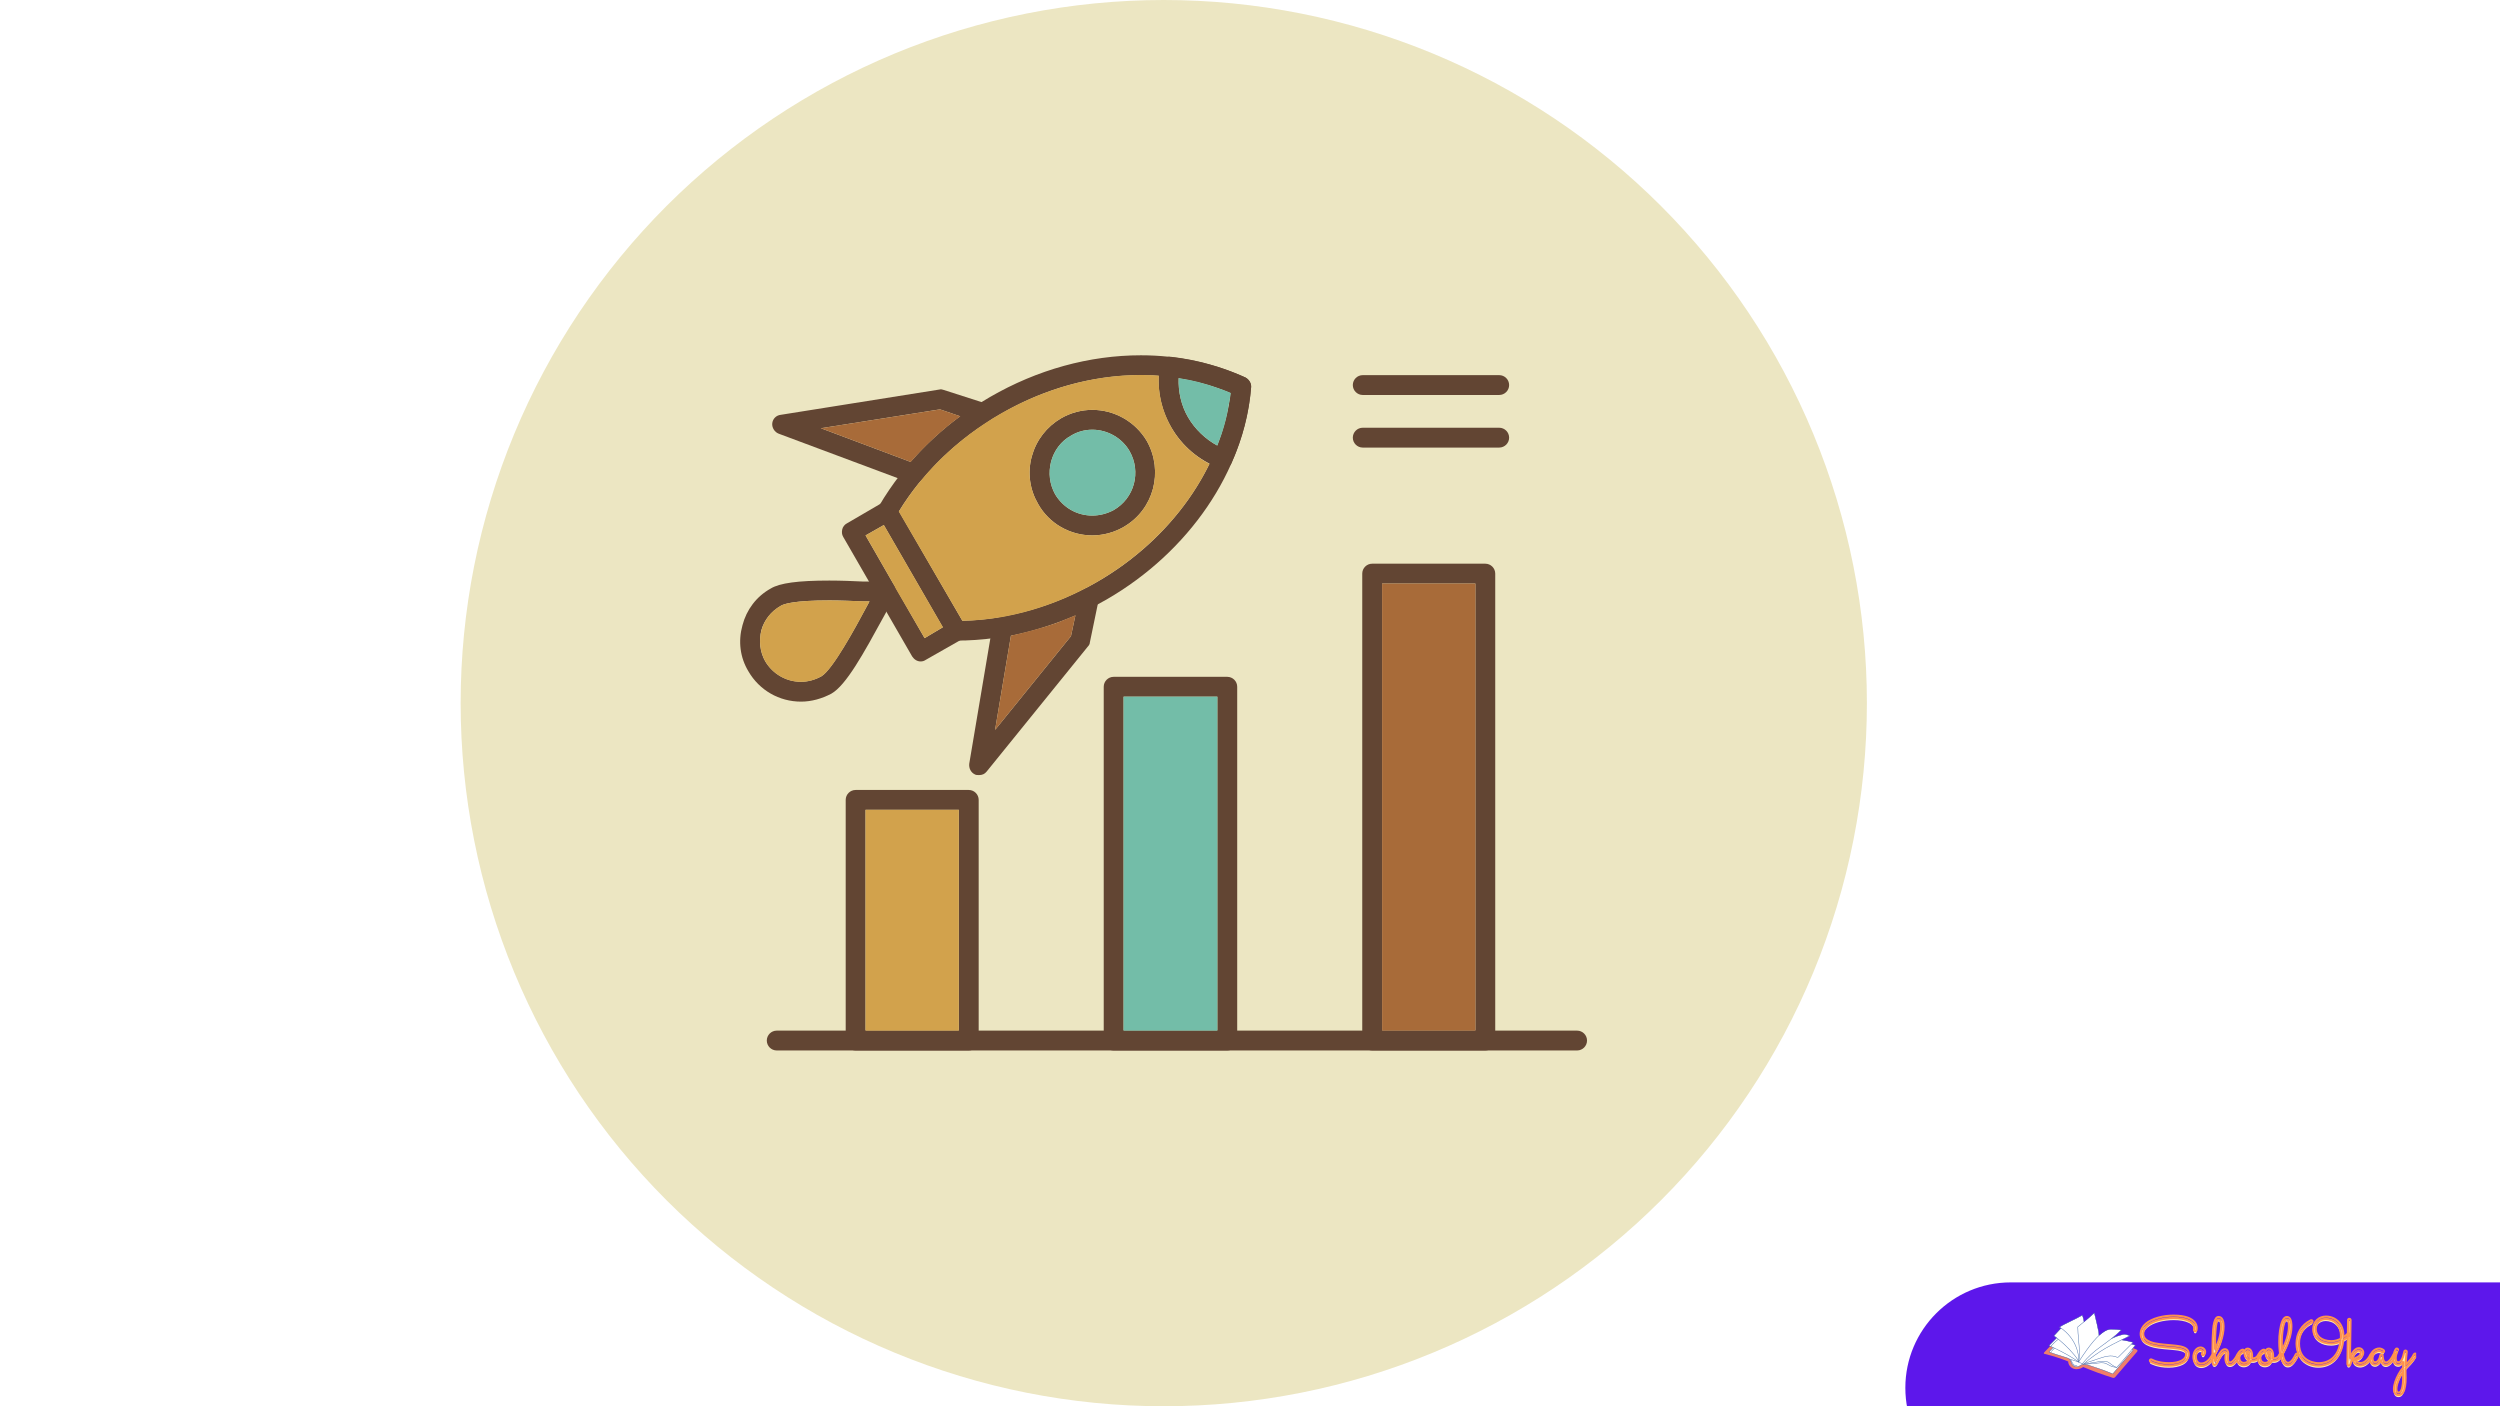 <svg xmlns="http://www.w3.org/2000/svg" xmlns:xlink="http://www.w3.org/1999/xlink" width="1920" zoomAndPan="magnify" viewBox="0 0 1440 810" height="1080" preserveAspectRatio="xMidYMid meet" version="1.0"><defs><clipPath id="73489878a6"><path d="M 1097.48 738.66 L 1440 738.66 L 1440 810 L 1097.48 810 Z M 1097.48 738.66 " clip-rule="nonzero"/></clipPath><clipPath id="287a220e47"><path d="M 1687.152 738.66 C 1720.703 738.66 1747.902 765.859 1747.902 799.41 C 1747.902 832.965 1720.703 860.16 1687.152 860.16 L 1158.23 860.16 C 1124.68 860.16 1097.48 832.965 1097.48 799.41 C 1097.48 765.859 1124.68 738.66 1158.23 738.66 Z M 1687.152 738.66 " clip-rule="nonzero"/></clipPath><clipPath id="dc99a6d84b"><path d="M 1378 777.336 L 1391.715 777.336 L 1391.715 804.707 L 1378 804.707 Z M 1378 777.336 " clip-rule="nonzero"/></clipPath><clipPath id="88241621c4"><path d="M 1226 751 L 1391.715 751 L 1391.715 804.707 L 1226 804.707 Z M 1226 751 " clip-rule="nonzero"/></clipPath><clipPath id="45c799c9a8"><path d="M 1177.02 763.688 L 1231.488 763.688 L 1231.488 793.758 L 1177.02 793.758 Z M 1177.02 763.688 " clip-rule="nonzero"/></clipPath><clipPath id="31c6ae55e8"><path d="M 1180 756.105 L 1230 756.105 L 1230 788 L 1180 788 Z M 1180 756.105 " clip-rule="nonzero"/></clipPath><clipPath id="39d4c31033"><path d="M 1196 756.105 L 1210 756.105 L 1210 785 L 1196 785 Z M 1196 756.105 " clip-rule="nonzero"/></clipPath><clipPath id="3e249ebdc5"><path d="M 265.328 0 L 1075.328 0 L 1075.328 810 L 265.328 810 Z M 265.328 0 " clip-rule="nonzero"/></clipPath></defs><rect x="-144" width="1728" fill="#ffffff" y="-81" height="972" fill-opacity="1"/><rect x="-144" width="1728" fill="#ffffff" y="-81" height="972" fill-opacity="1"/><g clip-path="url(#73489878a6)"><g clip-path="url(#287a220e47)"><path fill="#5d17eb" d="M 1097.48 738.66 L 1747.902 738.66 L 1747.902 860.16 L 1097.48 860.16 Z M 1097.48 738.66 " fill-opacity="1" fill-rule="nonzero"/></g></g><path fill="#ffefac" d="M 1265.168 767.43 C 1265.113 767.598 1265.031 767.738 1264.918 767.855 C 1264.793 767.953 1264.652 767.996 1264.492 767.996 C 1264.277 767.996 1264.098 767.926 1263.957 767.785 C 1263.816 767.625 1263.742 767.453 1263.742 767.285 C 1263.742 767.098 1263.754 766.914 1263.781 766.719 C 1263.824 766.531 1263.852 766.352 1263.852 766.184 C 1263.852 765.285 1263.566 764.469 1262.996 763.73 C 1262.445 763.004 1261.656 762.398 1260.613 761.918 C 1259.594 761.422 1258.348 761.047 1256.883 760.781 C 1255.406 760.523 1253.762 760.391 1251.941 760.391 C 1250.562 760.391 1249.168 760.488 1247.746 760.676 C 1246.34 760.844 1244.988 761.102 1243.691 761.457 C 1242.41 761.793 1241.203 762.219 1240.066 762.734 C 1238.945 763.262 1237.977 763.863 1237.148 764.547 C 1236.312 765.215 1235.664 765.961 1235.195 766.789 C 1234.715 767.625 1234.484 768.531 1234.484 769.523 C 1234.484 770.289 1234.645 770.965 1234.98 771.551 C 1235.309 772.121 1235.762 772.617 1236.332 773.043 C 1236.918 773.473 1237.613 773.844 1238.395 774.145 C 1239.176 774.457 1240.012 774.715 1240.918 774.93 C 1241.816 775.141 1242.766 775.32 1243.762 775.461 C 1244.758 775.586 1245.754 775.676 1246.75 775.746 L 1249.629 775.996 C 1251.07 776.117 1252.348 776.242 1253.469 776.387 C 1254.605 776.527 1255.609 776.707 1256.492 776.918 C 1257.914 777.273 1258.961 777.797 1259.656 778.484 C 1260.34 779.148 1260.688 780.047 1260.688 781.184 C 1260.688 782.25 1260.383 783.203 1259.797 784.027 C 1259.203 784.863 1258.383 785.559 1257.344 786.125 C 1256.297 786.676 1255.078 787.086 1253.684 787.371 C 1252.305 787.672 1250.82 787.832 1249.238 787.832 C 1247.531 787.832 1246.02 787.707 1244.723 787.477 C 1243.414 787.238 1242.312 786.98 1241.418 786.695 C 1240.535 786.41 1239.859 786.152 1239.391 785.914 C 1238.938 785.68 1238.695 785.547 1238.68 785.52 C 1238.438 785.406 1238.324 785.203 1238.324 784.918 C 1238.324 784.703 1238.395 784.543 1238.535 784.418 C 1238.695 784.277 1238.863 784.207 1239.035 784.207 C 1239.176 784.207 1239.301 784.258 1239.426 784.348 C 1239.426 784.348 1239.637 784.453 1240.066 784.668 C 1240.492 784.883 1241.113 785.121 1241.949 785.379 C 1242.777 785.645 1243.797 785.875 1245.008 786.09 C 1246.234 786.305 1247.656 786.41 1249.273 786.41 C 1250.883 786.41 1252.305 786.285 1253.539 786.02 C 1254.793 785.762 1255.832 785.398 1256.668 784.918 C 1257.523 784.445 1258.16 783.902 1258.59 783.281 C 1259.016 782.641 1259.23 781.957 1259.23 781.219 C 1259.23 780.793 1259.141 780.43 1258.98 780.117 C 1258.836 779.789 1258.625 779.504 1258.34 779.266 C 1258.074 779.035 1257.754 778.84 1257.379 778.695 C 1256.996 778.535 1256.578 778.395 1256.137 778.27 C 1255.656 778.152 1255.148 778.047 1254.605 777.949 C 1254.055 777.859 1253.488 777.789 1252.898 777.738 C 1252.332 777.664 1251.746 777.613 1251.156 777.559 C 1250.59 777.516 1250.027 777.469 1249.488 777.418 L 1246.605 777.168 C 1244.332 776.98 1242.34 776.695 1240.633 776.316 C 1238.945 775.914 1237.539 775.406 1236.402 774.785 C 1235.281 774.172 1234.449 773.434 1233.879 772.582 C 1233.328 771.711 1233.062 770.688 1233.062 769.523 C 1233.062 768.371 1233.32 767.305 1233.844 766.324 C 1234.359 765.332 1235.086 764.441 1236.012 763.66 C 1236.938 762.879 1238.012 762.203 1239.246 761.633 C 1240.473 761.047 1241.789 760.559 1243.195 760.176 C 1244.59 759.777 1246.039 759.484 1247.531 759.289 C 1249.023 759.102 1250.492 759.004 1251.941 759.004 C 1253.762 759.004 1255.336 759.109 1256.668 759.324 C 1258.02 759.535 1259.168 759.82 1260.117 760.176 C 1261.086 760.516 1261.867 760.906 1262.465 761.348 C 1263.078 761.777 1263.574 762.203 1263.957 762.629 C 1264.828 763.676 1265.273 764.859 1265.273 766.184 C 1265.273 766.609 1265.238 767.027 1265.168 767.43 Z M 1265.168 767.43 " fill-opacity="1" fill-rule="nonzero"/><path fill="#ffefac" d="M 1275.625 781.895 C 1275.527 782.039 1275.387 782.285 1275.199 782.641 C 1275.031 782.996 1274.789 783.414 1274.488 783.887 C 1274.176 784.34 1273.812 784.809 1273.387 785.309 C 1272.977 785.789 1272.496 786.223 1271.93 786.625 C 1271.375 787.031 1270.762 787.352 1270.078 787.617 C 1269.414 787.875 1268.676 788.008 1267.875 788.008 C 1267.164 788.008 1266.531 787.875 1265.992 787.617 C 1265.438 787.379 1264.969 787.031 1264.566 786.551 C 1264.188 786.082 1263.895 785.52 1263.68 784.883 C 1263.484 784.242 1263.395 783.547 1263.395 782.785 C 1263.395 782.027 1263.5 781.328 1263.715 780.688 C 1263.93 780.027 1264.211 779.461 1264.566 778.98 C 1264.941 778.484 1265.367 778.094 1265.848 777.809 C 1266.348 777.523 1266.863 777.383 1267.414 777.383 C 1267.84 777.383 1268.211 777.453 1268.551 777.594 C 1268.879 777.738 1269.164 777.934 1269.402 778.164 C 1269.633 778.402 1269.812 778.66 1269.938 778.945 C 1270.078 779.23 1270.148 779.531 1270.148 779.832 C 1270.148 780.102 1270.113 780.348 1270.043 780.582 C 1269.973 780.82 1269.875 781.035 1269.758 781.219 C 1269.66 781.391 1269.547 781.531 1269.402 781.648 C 1269.262 781.746 1269.129 781.789 1269.012 781.789 C 1268.801 781.789 1268.621 781.734 1268.48 781.609 C 1268.355 781.469 1268.301 781.293 1268.301 781.078 C 1268.301 780.988 1268.309 780.898 1268.336 780.828 C 1268.383 780.758 1268.426 780.688 1268.48 780.617 C 1268.551 780.527 1268.605 780.422 1268.656 780.297 C 1268.703 780.18 1268.727 780.027 1268.727 779.832 C 1268.727 779.574 1268.594 779.336 1268.336 779.121 C 1268.098 778.91 1267.785 778.805 1267.414 778.805 C 1267.074 778.805 1266.746 778.91 1266.418 779.121 C 1266.105 779.336 1265.832 779.621 1265.598 779.977 C 1265.359 780.332 1265.172 780.758 1265.031 781.254 C 1264.887 781.734 1264.816 782.234 1264.816 782.75 C 1264.816 783.273 1264.871 783.77 1264.996 784.242 C 1265.109 784.695 1265.289 785.094 1265.527 785.449 C 1265.785 785.805 1266.105 786.09 1266.488 786.305 C 1266.863 786.516 1267.316 786.625 1267.84 786.625 C 1268.523 786.625 1269.156 786.508 1269.723 786.27 C 1270.293 786.012 1270.809 785.699 1271.289 785.344 C 1271.758 784.969 1272.176 784.551 1272.531 784.098 C 1272.906 783.656 1273.227 783.238 1273.492 782.855 C 1273.75 782.457 1273.953 782.109 1274.098 781.824 C 1274.238 781.523 1274.32 781.328 1274.344 781.254 C 1274.391 781.141 1274.469 781.043 1274.594 780.973 C 1274.711 780.898 1274.844 780.863 1274.984 780.863 C 1275.199 780.863 1275.359 780.953 1275.484 781.113 C 1275.625 781.254 1275.695 781.426 1275.695 781.609 C 1275.695 781.684 1275.672 781.781 1275.625 781.895 Z M 1275.625 781.895 " fill-opacity="1" fill-rule="nonzero"/><path fill="#ffefac" d="M 1275.824 785.484 C 1276.012 785.059 1276.234 784.613 1276.5 784.137 C 1276.758 783.637 1277.035 783.129 1277.316 782.605 C 1277.621 782.09 1277.941 781.574 1278.277 781.078 C 1278.633 780.562 1278.988 780.074 1279.344 779.621 C 1279.699 779.176 1280.066 778.855 1280.445 778.66 C 1280.82 778.473 1281.168 778.375 1281.477 778.375 C 1281.809 778.375 1282.09 778.449 1282.332 778.59 C 1282.59 778.715 1282.793 778.891 1282.938 779.121 C 1283.098 779.336 1283.219 779.602 1283.293 779.906 C 1283.379 780.188 1283.434 780.508 1283.434 780.863 C 1283.434 781.148 1283.398 781.539 1283.328 782.039 C 1283.273 782.516 1283.254 783.016 1283.254 783.531 C 1283.254 783.84 1283.266 784.137 1283.293 784.418 C 1283.309 784.703 1283.363 784.969 1283.434 785.203 C 1283.523 785.441 1283.656 785.629 1283.824 785.77 C 1283.984 785.914 1284.199 785.984 1284.465 785.984 C 1284.766 785.984 1285.07 785.902 1285.352 785.734 C 1285.656 785.574 1285.957 785.344 1286.242 785.059 C 1286.527 784.773 1286.793 784.473 1287.059 784.137 C 1287.316 783.781 1287.559 783.441 1287.77 783.105 C 1287.984 782.75 1288.172 782.418 1288.34 782.109 C 1288.5 781.781 1288.633 781.504 1288.73 781.293 C 1288.848 781.008 1289.07 780.863 1289.406 780.863 C 1289.621 780.863 1289.781 780.953 1289.906 781.113 C 1290.02 781.254 1290.082 781.414 1290.082 781.574 C 1290.082 781.672 1290.062 781.77 1290.047 781.859 C 1289.977 781.957 1289.867 782.172 1289.727 782.5 C 1289.586 782.812 1289.391 783.168 1289.156 783.566 C 1288.918 783.977 1288.633 784.402 1288.305 784.848 C 1287.965 785.301 1287.602 785.715 1287.203 786.09 C 1286.82 786.473 1286.402 786.793 1285.957 787.051 C 1285.504 787.281 1285.035 787.406 1284.535 787.406 C 1283.941 787.406 1283.469 787.281 1283.113 787.051 C 1282.777 786.793 1282.52 786.48 1282.332 786.125 C 1282.137 785.754 1282.012 785.336 1281.941 784.883 C 1281.871 784.41 1281.832 783.949 1281.832 783.496 C 1281.832 783.281 1281.832 783.051 1281.832 782.785 C 1281.852 782.527 1281.879 782.277 1281.906 782.039 C 1281.922 781.781 1281.949 781.539 1281.977 781.328 C 1281.992 781.113 1282.012 780.926 1282.012 780.758 C 1282.012 780.383 1281.949 780.137 1281.832 780.012 C 1281.734 779.871 1281.621 779.797 1281.477 779.797 C 1281.281 779.797 1281.059 779.922 1280.801 780.152 C 1280.535 780.367 1280.27 780.668 1279.984 781.043 C 1279.719 781.426 1279.453 781.852 1279.168 782.32 C 1278.883 782.773 1278.605 783.238 1278.348 783.707 C 1278.082 784.16 1277.852 784.598 1277.637 785.023 C 1277.426 785.434 1277.246 785.77 1277.105 786.055 C 1276.84 786.578 1276.57 786.926 1276.289 787.086 C 1276.02 787.273 1275.789 787.371 1275.574 787.371 C 1275.195 787.371 1274.902 787.227 1274.688 786.941 C 1274.492 786.641 1274.402 786.258 1274.402 785.805 L 1274.402 784.633 C 1274.402 782.27 1274.402 780.012 1274.402 777.879 C 1274.402 775.746 1274.422 773.754 1274.473 771.906 C 1274.547 770.059 1274.633 768.387 1274.758 766.895 C 1274.902 765.402 1275.098 764.141 1275.363 763.09 C 1275.621 762.023 1275.949 761.207 1276.359 760.637 C 1276.758 760.07 1277.266 759.785 1277.887 759.785 C 1278.402 759.785 1278.848 759.926 1279.203 760.211 C 1279.574 760.496 1279.879 760.887 1280.09 761.387 C 1280.324 761.883 1280.492 762.469 1280.59 763.125 C 1280.68 763.766 1280.73 764.461 1280.73 765.188 C 1280.73 766.664 1280.598 768.102 1280.34 769.523 C 1280.074 770.93 1279.719 772.297 1279.273 773.648 C 1278.82 775 1278.285 776.316 1277.672 777.594 C 1277.078 778.875 1276.445 780.117 1275.789 781.328 C 1275.789 781.566 1275.789 781.844 1275.789 782.145 C 1275.789 782.457 1275.789 782.766 1275.789 783.07 C 1275.789 783.379 1275.789 783.672 1275.789 783.957 C 1275.789 784.242 1275.789 784.453 1275.789 784.598 Z M 1275.824 778.59 C 1276.34 777.434 1276.82 776.305 1277.246 775.211 C 1277.672 774.129 1278.039 773.035 1278.348 771.941 C 1278.652 770.859 1278.891 769.758 1279.059 768.637 C 1279.246 767.527 1279.344 766.363 1279.344 765.152 C 1279.344 764.965 1279.328 764.656 1279.309 764.23 C 1279.281 763.785 1279.219 763.332 1279.133 762.879 C 1279.035 762.434 1278.891 762.043 1278.703 761.703 C 1278.508 761.348 1278.242 761.172 1277.887 761.172 C 1277.621 761.172 1277.391 761.367 1277.176 761.742 C 1276.98 762.098 1276.801 762.594 1276.645 763.234 C 1276.5 763.875 1276.375 764.609 1276.289 765.438 C 1276.188 766.273 1276.109 767.16 1276.039 768.102 C 1275.969 769.027 1275.914 769.988 1275.895 770.984 C 1275.871 771.977 1275.844 772.938 1275.824 773.863 C 1275.824 774.785 1275.824 775.664 1275.824 776.492 C 1275.824 777.301 1275.824 778.004 1275.824 778.59 Z M 1275.824 778.59 " fill-opacity="1" fill-rule="nonzero"/><path fill="#ffefac" d="M 1297.367 785.023 C 1297.059 785.023 1296.781 785.004 1296.551 784.953 C 1296.355 785.336 1296.133 785.691 1295.875 786.02 C 1295.609 786.328 1295.305 786.605 1294.949 786.836 C 1294.613 787.078 1294.238 787.246 1293.812 787.371 C 1293.387 787.512 1292.922 787.582 1292.426 787.582 C 1291.832 787.582 1291.289 787.477 1290.789 787.262 C 1290.312 787.078 1289.883 786.801 1289.512 786.445 C 1289.156 786.07 1288.879 785.617 1288.691 785.094 C 1288.496 784.578 1288.41 784.012 1288.41 783.387 C 1288.41 782.59 1288.551 781.887 1288.836 781.293 C 1289.121 780.703 1289.441 780.215 1289.797 779.832 C 1290.168 779.434 1290.551 779.141 1290.934 778.945 C 1291.305 778.73 1291.59 778.625 1291.785 778.625 C 1292 778.625 1292.152 778.688 1292.25 778.805 C 1292.363 778.926 1292.426 779.078 1292.426 779.266 C 1292.426 779.477 1292.355 779.648 1292.211 779.762 C 1292.09 779.859 1291.93 779.957 1291.715 780.047 C 1291.52 780.145 1291.305 780.285 1291.074 780.473 C 1290.863 780.641 1290.656 780.863 1290.469 781.148 C 1290.273 781.434 1290.113 781.77 1289.973 782.145 C 1289.848 782.5 1289.797 782.918 1289.797 783.387 C 1289.797 783.797 1289.848 784.172 1289.973 784.527 C 1290.113 784.883 1290.301 785.191 1290.543 785.449 C 1290.773 785.715 1291.047 785.914 1291.359 786.055 C 1291.688 786.195 1292.055 786.27 1292.461 786.27 C 1293.172 786.27 1293.75 786.109 1294.203 785.77 C 1294.676 785.441 1295.039 785.016 1295.305 784.492 C 1294.566 784.117 1293.965 783.566 1293.492 782.855 C 1293.012 782.145 1292.781 781.344 1292.781 780.438 C 1292.781 779.727 1292.941 779.16 1293.281 778.73 C 1293.637 778.289 1294.098 778.055 1294.664 778.055 C 1294.996 778.055 1295.305 778.145 1295.59 778.305 C 1295.895 778.449 1296.168 778.695 1296.406 779.051 C 1296.641 779.406 1296.816 779.859 1296.941 780.402 C 1297.082 780.953 1297.156 781.602 1297.156 782.359 C 1297.156 782.766 1297.102 783.191 1297.012 783.637 C 1297.082 783.637 1297.156 783.637 1297.227 783.637 C 1297.297 783.637 1297.379 783.637 1297.477 783.637 C 1297.902 783.637 1298.273 783.594 1298.613 783.496 C 1298.941 783.406 1299.254 783.266 1299.535 783.07 C 1299.82 782.855 1300.07 782.598 1300.285 782.285 C 1300.496 781.957 1300.691 781.594 1300.887 781.184 C 1300.934 781.113 1301.012 781.043 1301.137 780.973 C 1301.277 780.898 1301.402 780.863 1301.527 780.863 C 1301.688 780.863 1301.848 780.938 1301.988 781.078 C 1302.133 781.203 1302.203 781.363 1302.203 781.574 C 1302.203 781.672 1302.176 781.781 1302.133 781.895 C 1302.078 782.02 1302.035 782.137 1301.988 782.25 C 1301.777 782.605 1301.527 782.961 1301.242 783.316 C 1300.961 783.656 1300.621 783.949 1300.246 784.207 C 1299.867 784.473 1299.438 784.688 1298.969 784.848 C 1298.488 784.988 1297.953 785.051 1297.367 785.023 Z M 1294.168 780.297 C 1294.168 780.535 1294.188 780.785 1294.238 781.043 C 1294.309 781.309 1294.398 781.566 1294.523 781.824 C 1294.664 782.09 1294.824 782.34 1295.023 782.57 C 1295.207 782.812 1295.449 782.996 1295.734 783.141 C 1295.75 782.883 1295.77 782.633 1295.77 782.395 C 1295.77 782.062 1295.742 781.719 1295.695 781.363 C 1295.645 781.008 1295.574 780.688 1295.484 780.402 C 1295.387 780.102 1295.27 779.859 1295.129 779.691 C 1294.984 779.504 1294.824 779.406 1294.664 779.406 C 1294.566 779.406 1294.461 779.469 1294.348 779.586 C 1294.223 779.684 1294.168 779.922 1294.168 780.297 Z M 1294.168 780.297 " fill-opacity="1" fill-rule="nonzero"/><path fill="#ffefac" d="M 1309.484 785.023 C 1309.172 785.023 1308.895 785.004 1308.664 784.953 C 1308.469 785.336 1308.246 785.691 1307.988 786.02 C 1307.723 786.328 1307.422 786.605 1307.066 786.836 C 1306.727 787.078 1306.355 787.246 1305.926 787.371 C 1305.5 787.512 1305.039 787.582 1304.539 787.582 C 1303.945 787.582 1303.402 787.477 1302.906 787.262 C 1302.426 787.078 1302 786.801 1301.625 786.445 C 1301.27 786.07 1300.996 785.617 1300.809 785.094 C 1300.613 784.578 1300.523 784.012 1300.523 783.387 C 1300.523 782.59 1300.664 781.887 1300.949 781.293 C 1301.234 780.703 1301.555 780.215 1301.91 779.832 C 1302.281 779.434 1302.664 779.141 1303.047 778.945 C 1303.422 778.73 1303.707 778.625 1303.902 778.625 C 1304.113 778.625 1304.266 778.688 1304.363 778.805 C 1304.477 778.926 1304.539 779.078 1304.539 779.266 C 1304.539 779.477 1304.469 779.648 1304.328 779.762 C 1304.203 779.859 1304.043 779.957 1303.828 780.047 C 1303.633 780.145 1303.422 780.285 1303.191 780.473 C 1302.977 780.641 1302.773 780.863 1302.586 781.148 C 1302.391 781.434 1302.23 781.77 1302.086 782.145 C 1301.965 782.5 1301.91 782.918 1301.91 783.387 C 1301.91 783.797 1301.965 784.172 1302.086 784.527 C 1302.23 784.883 1302.418 785.191 1302.656 785.449 C 1302.887 785.715 1303.164 785.914 1303.473 786.055 C 1303.805 786.195 1304.168 786.27 1304.578 786.27 C 1305.289 786.27 1305.863 786.109 1306.32 785.77 C 1306.789 785.441 1307.152 785.016 1307.422 784.492 C 1306.684 784.117 1306.078 783.566 1305.605 782.855 C 1305.129 782.145 1304.895 781.344 1304.895 780.438 C 1304.895 779.727 1305.055 779.16 1305.395 778.73 C 1305.75 778.289 1306.211 778.055 1306.781 778.055 C 1307.109 778.055 1307.422 778.145 1307.703 778.305 C 1308.008 778.449 1308.281 778.695 1308.523 779.051 C 1308.754 779.406 1308.93 779.859 1309.055 780.402 C 1309.199 780.953 1309.27 781.602 1309.27 782.359 C 1309.27 782.766 1309.215 783.191 1309.129 783.637 C 1309.199 783.637 1309.27 783.637 1309.34 783.637 C 1309.41 783.637 1309.492 783.637 1309.59 783.637 C 1310.016 783.637 1310.391 783.594 1310.727 783.496 C 1311.055 783.406 1311.367 783.266 1311.652 783.07 C 1311.938 782.855 1312.184 782.598 1312.398 782.285 C 1312.613 781.957 1312.809 781.594 1313.004 781.184 C 1313.047 781.113 1313.125 781.043 1313.25 780.973 C 1313.395 780.898 1313.52 780.863 1313.641 780.863 C 1313.801 780.863 1313.961 780.938 1314.105 781.078 C 1314.246 781.203 1314.316 781.363 1314.316 781.574 C 1314.316 781.672 1314.293 781.781 1314.246 781.895 C 1314.195 782.02 1314.148 782.137 1314.105 782.25 C 1313.891 782.605 1313.641 782.961 1313.359 783.316 C 1313.074 783.656 1312.734 783.949 1312.363 784.207 C 1311.98 784.473 1311.555 784.688 1311.082 784.848 C 1310.602 784.988 1310.07 785.051 1309.484 785.023 Z M 1306.281 780.297 C 1306.281 780.535 1306.301 780.785 1306.355 781.043 C 1306.426 781.309 1306.516 781.566 1306.637 781.824 C 1306.781 782.09 1306.941 782.34 1307.137 782.57 C 1307.324 782.812 1307.562 782.996 1307.848 783.141 C 1307.863 782.883 1307.883 782.633 1307.883 782.395 C 1307.883 782.062 1307.855 781.719 1307.812 781.363 C 1307.758 781.008 1307.688 780.688 1307.598 780.402 C 1307.5 780.102 1307.387 779.859 1307.242 779.691 C 1307.102 779.504 1306.941 779.406 1306.781 779.406 C 1306.684 779.406 1306.574 779.469 1306.461 779.586 C 1306.336 779.684 1306.281 779.922 1306.281 780.297 Z M 1306.281 780.297 " fill-opacity="1" fill-rule="nonzero"/><path fill="#ffefac" d="M 1323.625 781.895 C 1323.48 782.18 1323.305 782.527 1323.09 782.926 C 1322.895 783.309 1322.664 783.707 1322.379 784.137 C 1322.113 784.562 1321.82 784.988 1321.492 785.414 C 1321.18 785.824 1320.832 786.188 1320.461 786.516 C 1320.078 786.855 1319.676 787.121 1319.25 787.336 C 1318.824 787.547 1318.363 787.652 1317.863 787.652 C 1317.098 787.652 1316.449 787.422 1315.91 786.98 C 1315.383 786.508 1314.93 785.902 1314.559 785.164 C 1314.203 784.41 1313.898 783.559 1313.668 782.605 C 1313.43 781.637 1313.242 780.652 1313.102 779.656 C 1312.977 778.66 1312.895 777.699 1312.852 776.777 C 1312.824 775.836 1312.816 775 1312.816 774.289 C 1312.816 773.223 1312.852 772.137 1312.922 771.02 C 1312.992 769.906 1313.102 768.812 1313.242 767.746 C 1313.383 766.664 1313.57 765.641 1313.812 764.691 C 1314.043 763.723 1314.316 762.879 1314.629 762.168 C 1314.957 761.438 1315.32 760.852 1315.73 760.426 C 1316.129 760 1316.602 759.785 1317.152 759.785 C 1317.555 759.785 1317.918 759.883 1318.254 760.07 C 1318.582 760.266 1318.859 760.586 1319.074 761.031 C 1319.305 761.457 1319.48 762.023 1319.605 762.734 C 1319.723 763.43 1319.785 764.281 1319.785 765.297 C 1319.785 766.531 1319.652 767.82 1319.395 769.168 C 1319.125 770.504 1318.77 771.836 1318.328 773.188 C 1317.871 774.52 1317.34 775.852 1316.727 777.203 C 1316.129 778.555 1315.48 779.859 1314.77 781.113 C 1315.074 782.703 1315.492 783.957 1316.016 784.883 C 1316.559 785.789 1317.199 786.23 1317.934 786.23 C 1318.434 786.23 1318.902 786.047 1319.355 785.664 C 1319.828 785.262 1320.254 784.793 1320.637 784.242 C 1321.012 783.699 1321.348 783.156 1321.633 782.605 C 1321.934 782.039 1322.176 781.594 1322.344 781.254 C 1322.414 781.141 1322.496 781.043 1322.594 780.973 C 1322.707 780.898 1322.84 780.863 1322.984 780.863 C 1323.195 780.863 1323.355 780.953 1323.48 781.113 C 1323.625 781.254 1323.695 781.426 1323.695 781.609 C 1323.695 781.684 1323.668 781.781 1323.625 781.895 Z M 1314.238 774.359 C 1314.238 775.168 1314.246 775.941 1314.273 776.672 C 1314.316 777.406 1314.379 778.117 1314.449 778.805 C 1314.965 777.789 1315.465 776.707 1315.945 775.566 C 1316.414 774.43 1316.832 773.285 1317.188 772.121 C 1317.543 770.938 1317.828 769.773 1318.043 768.637 C 1318.273 767.48 1318.398 766.363 1318.398 765.297 C 1318.398 763.828 1318.273 762.77 1318.043 762.133 C 1317.801 761.492 1317.48 761.172 1317.082 761.172 C 1316.816 761.172 1316.559 761.367 1316.301 761.742 C 1316.059 762.098 1315.836 762.594 1315.625 763.234 C 1315.41 763.855 1315.215 764.586 1315.055 765.438 C 1314.887 766.273 1314.742 767.172 1314.629 768.141 C 1314.504 769.117 1314.414 770.129 1314.344 771.195 C 1314.273 772.262 1314.238 773.32 1314.238 774.359 Z M 1314.238 774.359 " fill-opacity="1" fill-rule="nonzero"/><path fill="#ffefac" d="M 1349.715 771.445 C 1349.945 771.328 1350.184 771.18 1350.426 770.984 C 1350.656 770.797 1350.887 770.609 1351.102 770.414 C 1351.332 770.199 1351.543 770.016 1351.738 769.844 C 1351.926 769.66 1352.07 769.488 1352.168 769.348 C 1352.238 769.258 1352.328 769.207 1352.449 769.207 C 1352.664 769.207 1352.824 769.293 1352.949 769.453 C 1353.09 769.621 1353.164 769.793 1353.164 769.953 C 1353.164 770.074 1353.137 770.184 1353.09 770.273 C 1352.949 770.469 1352.754 770.688 1352.523 770.945 C 1352.281 771.188 1352.008 771.438 1351.703 771.695 C 1351.395 771.934 1351.066 772.184 1350.707 772.441 C 1350.352 772.707 1349.98 772.938 1349.605 773.152 C 1349.395 775.621 1348.867 777.762 1348.043 779.586 C 1347.234 781.414 1346.195 782.945 1344.914 784.172 C 1343.652 785.379 1342.211 786.293 1340.574 786.906 C 1338.941 787.52 1337.207 787.832 1335.387 787.832 C 1334.391 787.832 1333.375 787.727 1332.363 787.512 C 1331.34 787.297 1330.355 786.969 1329.414 786.516 C 1328.488 786.07 1327.609 785.512 1326.781 784.848 C 1325.973 784.16 1325.27 783.344 1324.684 782.395 C 1324.09 781.449 1323.617 780.383 1323.262 779.195 C 1322.922 777.984 1322.762 776.625 1322.762 775.105 C 1322.762 773.641 1322.941 772.246 1323.297 770.91 C 1323.652 769.562 1324.168 768.316 1324.859 767.18 C 1325.547 766.043 1326.391 765.027 1327.387 764.121 C 1328.398 763.199 1329.57 762.406 1330.906 761.742 C 1331.02 761.695 1331.137 761.668 1331.262 761.668 C 1331.422 761.668 1331.582 761.73 1331.723 761.848 C 1331.883 761.973 1331.973 762.133 1331.973 762.344 C 1331.973 762.488 1331.918 762.621 1331.828 762.734 C 1331.758 762.859 1331.652 762.941 1331.512 762.984 C 1331.438 763.039 1331.199 763.152 1330.797 763.34 C 1330.418 763.535 1329.953 763.828 1329.414 764.23 C 1328.859 764.637 1328.285 765.145 1327.672 765.758 C 1327.047 766.379 1326.48 767.133 1325.965 768.031 C 1325.438 768.91 1325.004 769.941 1324.648 771.125 C 1324.309 772.289 1324.148 773.613 1324.148 775.105 C 1324.148 776.484 1324.293 777.699 1324.578 778.766 C 1324.879 779.816 1325.27 780.723 1325.75 781.504 C 1326.246 782.285 1326.801 782.961 1327.422 783.531 C 1328.062 784.082 1328.711 784.527 1329.375 784.883 C 1330.062 785.238 1330.727 785.52 1331.367 785.734 C 1332.023 785.949 1332.629 786.109 1333.18 786.195 C 1333.75 786.293 1334.223 786.367 1334.602 786.41 C 1335.004 786.438 1335.262 786.445 1335.387 786.445 C 1336.949 786.445 1338.426 786.195 1339.828 785.699 C 1341.25 785.203 1342.516 784.453 1343.633 783.461 C 1344.746 782.445 1345.68 781.148 1346.441 779.586 C 1347.227 778.004 1347.758 776.117 1348.043 773.934 C 1347.234 774.289 1346.379 774.574 1345.484 774.785 C 1344.602 775 1343.688 775.105 1342.746 775.105 C 1341.41 775.105 1340.121 774.945 1338.871 774.609 C 1337.633 774.254 1336.531 773.738 1335.562 773.043 C 1334.586 772.332 1333.805 771.473 1333.215 770.449 C 1332.648 769.41 1332.363 768.191 1332.363 766.789 C 1332.363 765.676 1332.551 764.684 1332.934 763.801 C 1333.332 762.906 1333.867 762.133 1334.531 761.492 C 1335.215 760.852 1336 760.379 1336.879 760.07 C 1337.777 759.742 1338.711 759.57 1339.688 759.57 C 1340.488 759.57 1341.297 759.668 1342.105 759.855 C 1342.906 760.023 1343.68 760.309 1344.414 760.711 C 1345.145 761.117 1345.84 761.617 1346.477 762.203 C 1347.137 762.797 1347.703 763.52 1348.184 764.371 C 1348.656 765.207 1349.02 766.148 1349.285 767.215 C 1349.57 768.281 1349.715 769.48 1349.715 770.805 Z M 1348.254 772.332 C 1348.301 771.836 1348.328 771.355 1348.328 770.875 C 1348.328 769.098 1348.059 767.586 1347.543 766.324 C 1347.02 765.074 1346.344 764.043 1345.52 763.234 C 1344.684 762.434 1343.75 761.848 1342.711 761.492 C 1341.688 761.117 1340.656 760.922 1339.617 760.922 C 1338.809 760.922 1338.051 761.055 1337.34 761.312 C 1336.648 761.582 1336.035 761.953 1335.492 762.453 C 1334.969 762.949 1334.551 763.57 1334.246 764.301 C 1333.938 765.039 1333.785 765.863 1333.785 766.789 C 1333.785 767.695 1333.973 768.555 1334.355 769.383 C 1334.727 770.219 1335.289 770.965 1336.023 771.621 C 1336.781 772.262 1337.715 772.777 1338.832 773.152 C 1339.973 773.531 1341.27 773.719 1342.746 773.719 C 1343.758 773.719 1344.719 773.605 1345.625 773.363 C 1346.551 773.105 1347.422 772.762 1348.254 772.332 Z M 1348.254 772.332 " fill-opacity="1" fill-rule="nonzero"/><path fill="#ffefac" d="M 1356.723 784.773 C 1356.934 785.254 1357.273 785.629 1357.754 785.914 C 1358.25 786.195 1358.801 786.34 1359.422 786.34 C 1359.609 786.34 1359.902 786.32 1360.312 786.27 C 1360.738 786.195 1361.219 786.012 1361.77 785.699 C 1362.34 785.371 1362.926 784.863 1363.547 784.172 C 1364.188 783.484 1364.801 782.527 1365.398 781.293 C 1365.441 781.148 1365.52 781.043 1365.645 780.973 C 1365.762 780.898 1365.895 780.863 1366.035 780.863 C 1366.25 780.863 1366.41 780.953 1366.535 781.113 C 1366.676 781.254 1366.746 781.414 1366.746 781.574 C 1366.746 781.648 1366.723 781.754 1366.676 781.895 C 1366.223 782.801 1365.727 783.621 1365.184 784.348 C 1364.66 785.059 1364.082 785.664 1363.441 786.16 C 1362.82 786.66 1362.172 787.039 1361.484 787.297 C 1360.82 787.582 1360.137 787.727 1359.422 787.727 C 1358.855 787.727 1358.32 787.629 1357.824 787.441 C 1357.324 787.273 1356.898 787.051 1356.543 786.766 C 1356.188 786.465 1355.902 786.125 1355.691 785.77 C 1355.496 785.398 1355.406 785.016 1355.406 784.633 C 1355.406 784.59 1355.406 784.516 1355.406 784.418 C 1355.426 784.332 1355.461 784.234 1355.512 784.137 C 1355.582 784.047 1355.664 783.949 1355.762 783.852 C 1355.879 783.762 1356.027 783.672 1356.223 783.602 C 1356.723 783.461 1357.184 783.281 1357.609 783.07 C 1358.055 782.836 1358.438 782.59 1358.75 782.32 C 1359.051 782.039 1359.289 781.734 1359.461 781.398 C 1359.645 781.07 1359.742 780.715 1359.742 780.332 C 1359.742 780.004 1359.621 779.727 1359.387 779.516 C 1359.176 779.301 1358.898 779.195 1358.57 779.195 C 1358.234 779.195 1357.902 779.316 1357.574 779.551 C 1357.238 779.762 1356.918 780.066 1356.613 780.438 C 1356.332 780.82 1356.047 781.254 1355.762 781.754 C 1355.477 782.25 1355.211 782.773 1354.98 783.316 C 1354.766 783.84 1354.562 784.375 1354.375 784.918 C 1354.207 785.441 1354.062 785.93 1353.949 786.375 C 1353.922 786.516 1353.887 786.676 1353.84 786.836 C 1353.789 786.98 1353.719 787.121 1353.629 787.262 C 1353.559 787.422 1353.449 787.547 1353.309 787.617 C 1353.184 787.707 1353.031 787.762 1352.848 787.762 C 1352.652 787.762 1352.465 787.672 1352.277 787.512 C 1352.109 787.371 1352.027 787.121 1352.027 786.766 C 1352.027 786.676 1352.027 786.375 1352.027 785.875 C 1352.047 785.379 1352.062 784.73 1352.062 783.922 C 1352.082 783.121 1352.098 782.199 1352.098 781.148 C 1352.117 780.109 1352.137 779.008 1352.137 777.844 C 1352.152 776.688 1352.18 775.488 1352.207 774.254 C 1352.223 773 1352.242 771.793 1352.242 770.629 C 1352.258 769.445 1352.285 768.336 1352.312 767.285 C 1352.332 766.219 1352.348 765.285 1352.348 764.477 C 1352.367 763.652 1352.383 762.984 1352.383 762.488 C 1352.402 761.973 1352.418 761.652 1352.418 761.527 C 1352.418 761.34 1352.492 761.188 1352.633 761.066 C 1352.773 760.922 1352.934 760.852 1353.129 760.852 C 1353.316 760.852 1353.484 760.922 1353.629 761.066 C 1353.77 761.188 1353.84 761.348 1353.84 761.562 C 1353.84 761.59 1353.824 761.84 1353.805 762.309 C 1353.805 762.762 1353.789 763.395 1353.77 764.191 C 1353.77 764.977 1353.754 765.891 1353.734 766.93 C 1353.707 767.98 1353.684 769.09 1353.664 770.273 C 1353.664 771.461 1353.645 772.68 1353.629 773.934 C 1353.602 775.168 1353.574 776.375 1353.559 777.559 C 1353.559 778.75 1353.539 779.887 1353.523 780.973 C 1353.523 782.039 1353.504 782.988 1353.484 783.816 C 1353.699 783.176 1353.957 782.5 1354.27 781.789 C 1354.57 781.078 1354.945 780.43 1355.371 779.832 C 1355.797 779.246 1356.27 778.758 1356.793 778.375 C 1357.336 777.977 1357.93 777.773 1358.57 777.773 C 1358.926 777.773 1359.254 777.844 1359.566 777.984 C 1359.895 778.109 1360.172 778.289 1360.383 778.52 C 1360.613 778.758 1360.793 779.035 1360.918 779.336 C 1361.059 779.648 1361.129 779.977 1361.129 780.332 C 1361.129 780.898 1360.996 781.426 1360.738 781.895 C 1360.5 782.375 1360.172 782.801 1359.742 783.176 C 1359.336 783.531 1358.863 783.852 1358.32 784.137 C 1357.797 784.402 1357.266 784.613 1356.723 784.773 Z M 1356.723 784.773 " fill-opacity="1" fill-rule="nonzero"/><path fill="#ffefac" d="M 1379.852 781.859 C 1379.797 781.957 1379.691 782.172 1379.531 782.5 C 1379.387 782.812 1379.184 783.176 1378.926 783.602 C 1378.684 784.012 1378.402 784.438 1378.07 784.883 C 1377.762 785.336 1377.406 785.754 1377.004 786.125 C 1376.598 786.48 1376.16 786.793 1375.691 787.051 C 1375.238 787.281 1374.766 787.406 1374.27 787.406 C 1373.531 787.406 1372.918 787.176 1372.418 786.73 C 1371.938 786.258 1371.582 785.664 1371.352 784.953 C 1370.926 785.664 1370.41 786.23 1369.824 786.66 C 1369.254 787.086 1368.668 787.297 1368.082 787.297 C 1367.602 787.297 1367.176 787.211 1366.801 787.051 C 1366.445 786.891 1366.137 786.648 1365.879 786.34 C 1365.609 786.035 1365.414 785.68 1365.273 785.273 C 1365.129 784.848 1365.059 784.383 1365.059 783.887 C 1365.059 782.918 1365.211 782.062 1365.523 781.328 C 1365.852 780.598 1366.277 779.977 1366.801 779.477 C 1367.316 778.961 1367.887 778.582 1368.508 778.34 C 1369.121 778.082 1369.719 777.949 1370.285 777.949 C 1370.66 777.949 1371.016 778.012 1371.352 778.129 C 1371.68 778.227 1371.957 778.34 1372.172 778.484 C 1372.402 778.605 1372.578 778.723 1372.703 778.84 C 1372.848 778.938 1372.918 778.98 1372.918 778.98 C 1373.059 779.148 1373.129 779.328 1373.129 779.516 C 1373.129 779.711 1373.059 779.871 1372.918 780.012 C 1372.793 780.152 1372.641 780.227 1372.453 780.227 C 1372.242 780.227 1372.062 780.152 1371.922 780.012 C 1371.895 779.992 1371.832 779.941 1371.742 779.871 C 1371.672 779.797 1371.547 779.727 1371.387 779.656 C 1371.246 779.586 1371.066 779.531 1370.855 779.477 C 1370.66 779.406 1370.438 779.371 1370.18 779.371 C 1369.797 779.371 1369.379 779.469 1368.934 779.656 C 1368.508 779.824 1368.098 780.102 1367.727 780.473 C 1367.371 780.828 1367.066 781.293 1366.836 781.859 C 1366.598 782.41 1366.48 783.059 1366.48 783.816 C 1366.48 784.055 1366.5 784.293 1366.551 784.527 C 1366.598 784.766 1366.676 784.988 1366.801 785.203 C 1366.918 785.398 1367.086 785.559 1367.301 785.699 C 1367.512 785.824 1367.77 785.875 1368.082 785.875 C 1368.312 785.875 1368.578 785.805 1368.863 785.664 C 1369.164 785.504 1369.449 785.262 1369.719 784.953 C 1369.977 784.648 1370.215 784.258 1370.43 783.781 C 1370.66 783.309 1370.82 782.738 1370.891 782.074 C 1370.906 781.914 1370.996 781.77 1371.141 781.648 C 1371.281 781.531 1371.441 781.469 1371.637 781.469 C 1371.797 781.469 1371.938 781.539 1372.062 781.684 C 1372.207 781.824 1372.285 781.984 1372.312 782.145 C 1372.312 782.383 1372.332 782.715 1372.383 783.141 C 1372.43 783.566 1372.508 783.992 1372.633 784.418 C 1372.773 784.848 1372.969 785.219 1373.238 785.52 C 1373.496 785.832 1373.852 785.984 1374.305 785.984 C 1374.605 785.984 1374.906 785.914 1375.191 785.77 C 1375.496 785.609 1375.777 785.398 1376.047 785.129 C 1376.328 784.848 1376.598 784.543 1376.863 784.207 C 1377.121 783.852 1377.359 783.512 1377.574 783.176 C 1377.789 782.82 1377.973 782.48 1378.145 782.145 C 1378.305 781.816 1378.438 781.531 1378.535 781.293 C 1378.605 781.148 1378.695 781.043 1378.82 780.973 C 1378.934 780.898 1379.066 780.863 1379.211 780.863 C 1379.422 780.863 1379.582 780.953 1379.707 781.113 C 1379.852 781.254 1379.922 781.426 1379.922 781.609 C 1379.922 781.684 1379.895 781.77 1379.852 781.859 Z M 1379.852 781.859 " fill-opacity="1" fill-rule="nonzero"/><g clip-path="url(#dc99a6d84b)"><path fill="#ffefac" d="M 1385.527 787.336 C 1385.953 786.906 1386.391 786.473 1386.844 786.02 C 1387.289 785.547 1387.73 785.059 1388.16 784.562 C 1388.586 784.062 1388.977 783.547 1389.332 782.996 C 1389.703 782.457 1390.043 781.887 1390.328 781.293 C 1390.398 781.148 1390.488 781.043 1390.613 780.973 C 1390.727 780.898 1390.844 780.863 1390.969 780.863 C 1391.18 780.863 1391.34 780.953 1391.465 781.113 C 1391.605 781.254 1391.68 781.426 1391.68 781.609 C 1391.68 781.707 1391.66 781.805 1391.645 781.895 C 1391.234 782.703 1390.789 783.449 1390.293 784.137 C 1389.793 784.801 1389.27 785.441 1388.727 786.055 C 1388.176 786.648 1387.625 787.227 1387.055 787.797 C 1386.504 788.363 1385.973 788.934 1385.457 789.504 C 1385.402 790.355 1385.402 791.219 1385.457 792.098 C 1385.5 792.969 1385.527 793.891 1385.527 794.871 C 1385.527 795.652 1385.5 796.441 1385.457 797.25 C 1385.402 798.051 1385.324 798.816 1385.207 799.527 C 1385.082 800.254 1384.934 800.949 1384.746 801.59 C 1384.551 802.227 1384.301 802.777 1384 803.258 C 1383.715 803.73 1383.367 804.094 1382.969 804.359 C 1382.559 804.617 1382.086 804.754 1381.547 804.754 C 1380.664 804.754 1379.988 804.441 1379.52 803.828 C 1379.039 803.234 1378.809 802.379 1378.809 801.27 C 1378.809 800.672 1378.859 800.035 1378.984 799.348 C 1379.129 798.656 1379.312 797.945 1379.555 797.215 C 1379.785 796.48 1380.07 795.73 1380.406 794.977 C 1380.738 794.238 1381.094 793.52 1381.473 792.809 C 1381.875 792.098 1382.293 791.422 1382.719 790.781 C 1383.145 790.141 1383.582 789.555 1384.035 789.039 C 1384.051 788.445 1384.078 787.812 1384.105 787.156 C 1384.148 786.516 1384.195 785.93 1384.246 785.379 C 1383.91 785.949 1383.5 786.41 1383.004 786.766 C 1382.523 787.121 1382.008 787.297 1381.438 787.297 C 1380.488 787.297 1379.742 786.98 1379.199 786.34 C 1378.676 785.699 1378.418 784.828 1378.418 783.707 C 1378.418 782.91 1378.488 782.172 1378.629 781.504 C 1378.789 780.848 1378.957 780.277 1379.129 779.797 C 1379.312 779.301 1379.484 778.926 1379.625 778.66 C 1379.785 778.402 1379.875 778.289 1379.875 778.305 C 1380.016 778.094 1380.203 777.984 1380.441 777.984 C 1380.656 777.984 1380.816 778.055 1380.941 778.199 C 1381.082 778.34 1381.156 778.508 1381.156 778.695 C 1381.156 778.84 1381.117 778.973 1381.047 779.086 C 1381.066 779.07 1381.012 779.16 1380.871 779.371 C 1380.746 779.586 1380.602 779.906 1380.441 780.332 C 1380.273 780.738 1380.125 781.238 1379.98 781.824 C 1379.855 782.395 1379.805 783.023 1379.805 783.707 C 1379.805 784.402 1379.918 784.934 1380.16 785.309 C 1380.418 785.691 1380.836 785.875 1381.402 785.875 C 1382.113 785.875 1382.754 785.359 1383.324 784.312 C 1383.91 783.246 1384.398 781.707 1384.781 779.691 C 1384.824 779.551 1384.906 779.434 1385.031 779.336 C 1385.145 779.219 1385.289 779.16 1385.457 779.16 C 1385.668 779.16 1385.828 779.23 1385.953 779.371 C 1386.098 779.496 1386.168 779.656 1386.168 779.871 C 1386.168 779.895 1386.141 780.109 1386.098 780.508 C 1386.043 780.918 1385.988 781.461 1385.918 782.145 C 1385.848 782.812 1385.777 783.594 1385.707 784.492 C 1385.633 785.398 1385.57 786.34 1385.527 787.336 Z M 1384.035 791.316 C 1383.465 792.113 1382.941 792.969 1382.469 793.875 C 1382.016 794.773 1381.617 795.66 1381.262 796.539 C 1380.922 797.438 1380.664 798.293 1380.48 799.102 C 1380.285 799.898 1380.195 800.629 1380.195 801.27 C 1380.195 801.926 1380.301 802.441 1380.516 802.797 C 1380.727 803.172 1381.066 803.367 1381.547 803.367 C 1381.945 803.367 1382.301 803.16 1382.613 802.762 C 1382.941 802.352 1383.215 801.773 1383.43 801.02 C 1383.645 800.254 1383.805 799.348 1383.926 798.281 C 1384.043 797.215 1384.105 796.016 1384.105 794.691 C 1384.105 794.168 1384.086 793.625 1384.07 793.059 C 1384.043 792.508 1384.035 791.93 1384.035 791.316 Z M 1384.035 791.316 " fill-opacity="1" fill-rule="nonzero"/></g><g clip-path="url(#88241621c4)"><path stroke-linecap="butt" transform="matrix(0.673, 0, 0, 0.672, 1231.176, 752.266)" fill="none" stroke-linejoin="miter" d="M 50.515 20.763 C 50.463 21.012 50.335 21.227 50.149 21.373 C 49.963 21.518 49.766 21.599 49.539 21.599 C 49.208 21.599 48.929 21.489 48.732 21.28 C 48.523 21.07 48.43 20.815 48.43 20.542 C 48.43 20.263 48.453 19.984 48.511 19.723 C 48.563 19.444 48.587 19.177 48.587 18.927 C 48.587 17.567 48.18 16.347 47.344 15.278 C 46.501 14.198 45.322 13.297 43.789 12.554 C 42.255 11.827 40.391 11.264 38.201 10.88 C 36.017 10.48 33.572 10.294 30.877 10.294 C 28.815 10.294 26.741 10.427 24.65 10.694 C 22.565 10.956 20.567 11.351 18.638 11.868 C 16.721 12.373 14.927 13.018 13.26 13.785 C 11.581 14.552 10.129 15.453 8.897 16.458 C 7.666 17.474 6.69 18.596 5.987 19.827 C 5.279 21.07 4.93 22.418 4.93 23.882 C 4.93 25.009 5.168 26.009 5.674 26.868 C 6.162 27.74 6.835 28.484 7.684 29.128 C 8.543 29.767 9.548 30.319 10.71 30.767 C 11.871 31.231 13.126 31.603 14.474 31.917 C 15.839 32.225 17.25 32.475 18.72 32.661 C 20.183 32.858 21.653 33.027 23.146 33.149 L 27.426 33.52 C 29.57 33.701 31.469 33.904 33.165 34.101 C 34.855 34.299 36.337 34.56 37.62 34.88 C 39.758 35.42 41.332 36.187 42.348 37.192 C 43.382 38.197 43.882 39.533 43.882 41.195 C 43.882 42.81 43.446 44.239 42.546 45.465 C 41.663 46.685 40.449 47.713 38.898 48.544 C 37.365 49.392 35.558 50.014 33.496 50.45 C 31.434 50.874 29.227 51.083 26.875 51.083 C 24.307 51.083 22.059 50.914 20.119 50.566 C 18.174 50.223 16.547 49.84 15.24 49.433 C 13.933 49.009 12.94 48.625 12.255 48.271 C 11.569 47.923 11.198 47.725 11.145 47.684 C 10.803 47.504 10.64 47.214 10.64 46.801 C 10.64 46.482 10.75 46.232 10.971 46.034 C 11.198 45.837 11.436 45.744 11.697 45.744 C 11.9 45.744 12.081 45.796 12.255 45.901 C 12.266 45.901 12.586 46.075 13.219 46.389 C 13.84 46.72 14.764 47.08 15.995 47.464 C 17.238 47.859 18.754 48.201 20.584 48.521 C 22.391 48.835 24.522 48.997 26.927 48.997 C 29.32 48.997 31.434 48.8 33.281 48.416 C 35.123 48.015 36.668 47.475 37.911 46.79 C 39.165 46.087 40.118 45.268 40.751 44.332 C 41.396 43.391 41.715 42.374 41.715 41.288 C 41.715 40.631 41.593 40.074 41.373 39.597 C 41.134 39.121 40.815 38.714 40.408 38.371 C 39.996 38.023 39.508 37.732 38.939 37.494 C 38.37 37.256 37.766 37.047 37.092 36.89 C 36.389 36.704 35.634 36.547 34.815 36.414 C 34.007 36.28 33.188 36.175 32.329 36.083 C 31.469 35.99 30.615 35.897 29.756 35.833 C 28.896 35.751 28.036 35.67 27.206 35.606 L 22.919 35.234 C 19.539 34.961 16.588 34.537 14.079 33.939 C 11.569 33.358 9.467 32.608 7.8 31.696 C 6.121 30.767 4.878 29.674 4.036 28.391 C 3.199 27.107 2.775 25.614 2.775 23.911 C 2.775 22.163 3.176 20.565 3.966 19.101 C 4.762 17.643 5.831 16.336 7.19 15.162 C 8.566 13.994 10.152 12.978 11.988 12.118 C 13.811 11.246 15.769 10.532 17.843 9.951 C 19.934 9.381 22.089 8.946 24.307 8.655 C 26.544 8.382 28.722 8.237 30.877 8.237 C 33.572 8.237 35.913 8.394 37.911 8.725 C 39.903 9.039 41.622 9.463 43.04 9.968 C 44.451 10.48 45.63 11.06 46.525 11.711 C 47.437 12.356 48.18 13.007 48.732 13.628 C 50.056 15.174 50.701 16.934 50.701 18.898 C 50.701 19.548 50.649 20.17 50.515 20.763 Z M 66.076 42.281 C 65.954 42.491 65.768 42.862 65.495 43.403 C 65.228 43.931 64.874 44.541 64.409 45.227 C 63.962 45.901 63.416 46.604 62.783 47.33 C 62.149 48.056 61.423 48.718 60.616 49.311 C 59.797 49.921 58.885 50.421 57.869 50.804 C 56.864 51.205 55.749 51.385 54.564 51.385 C 53.506 51.385 52.565 51.205 51.758 50.822 C 50.939 50.438 50.242 49.909 49.673 49.206 C 49.092 48.503 48.656 47.684 48.366 46.749 C 48.058 45.796 47.913 44.75 47.913 43.589 C 47.913 42.479 48.07 41.433 48.389 40.457 C 48.709 39.493 49.127 38.633 49.684 37.918 C 50.225 37.192 50.864 36.623 51.59 36.199 C 52.316 35.78 53.082 35.583 53.901 35.583 C 54.511 35.583 55.063 35.687 55.568 35.897 C 56.068 36.112 56.492 36.385 56.835 36.745 C 57.177 37.099 57.456 37.483 57.642 37.918 C 57.84 38.342 57.933 38.767 57.933 39.202 C 57.933 39.597 57.892 39.981 57.787 40.341 C 57.683 40.695 57.549 40.997 57.392 41.265 C 57.23 41.544 57.061 41.753 56.846 41.91 C 56.649 42.072 56.44 42.148 56.242 42.148 C 55.923 42.148 55.673 42.043 55.476 41.846 C 55.278 41.631 55.185 41.381 55.185 41.09 C 55.185 40.945 55.208 40.812 55.278 40.695 C 55.342 40.591 55.423 40.469 55.499 40.353 C 55.58 40.231 55.661 40.085 55.725 39.899 C 55.789 39.731 55.818 39.504 55.818 39.226 C 55.818 38.83 55.644 38.476 55.278 38.168 C 54.918 37.854 54.459 37.698 53.901 37.698 C 53.384 37.698 52.885 37.854 52.409 38.168 C 51.932 38.476 51.52 38.9 51.166 39.429 C 50.823 39.958 50.533 40.591 50.318 41.305 C 50.109 42.014 50.004 42.769 50.004 43.565 C 50.004 44.332 50.097 45.058 50.277 45.744 C 50.463 46.429 50.742 47.039 51.113 47.568 C 51.485 48.097 51.956 48.521 52.525 48.835 C 53.082 49.143 53.756 49.299 54.535 49.299 C 55.539 49.299 56.463 49.125 57.323 48.759 C 58.182 48.399 58.961 47.94 59.663 47.382 C 60.366 46.83 60.988 46.22 61.528 45.558 C 62.068 44.896 62.533 44.274 62.905 43.693 C 63.288 43.112 63.59 42.601 63.799 42.159 C 64.014 41.724 64.142 41.451 64.171 41.34 C 64.252 41.16 64.368 41.015 64.554 40.904 C 64.728 40.8 64.926 40.759 65.123 40.759 C 65.437 40.759 65.693 40.87 65.89 41.09 C 66.088 41.317 66.181 41.567 66.181 41.846 C 66.181 41.95 66.14 42.095 66.076 42.281 Z M 66.366 47.632 C 66.668 46.999 67.011 46.325 67.394 45.587 C 67.789 44.861 68.213 44.106 68.649 43.327 C 69.102 42.56 69.578 41.793 70.078 41.038 C 70.583 40.271 71.094 39.557 71.64 38.883 C 72.169 38.238 72.709 37.773 73.261 37.483 C 73.807 37.192 74.324 37.047 74.812 37.047 C 75.288 37.047 75.706 37.151 76.078 37.337 C 76.438 37.535 76.74 37.802 76.967 38.133 C 77.205 38.476 77.373 38.859 77.495 39.307 C 77.612 39.754 77.675 40.231 77.675 40.759 C 77.675 41.183 77.641 41.753 77.548 42.467 C 77.466 43.182 77.426 43.931 77.426 44.716 C 77.426 45.151 77.455 45.599 77.495 46.034 C 77.548 46.47 77.623 46.854 77.745 47.196 C 77.861 47.539 78.047 47.818 78.285 48.033 C 78.523 48.254 78.843 48.358 79.238 48.358 C 79.685 48.358 80.121 48.23 80.574 47.975 C 81.021 47.725 81.457 47.394 81.881 46.976 C 82.305 46.563 82.711 46.098 83.112 45.587 C 83.496 45.07 83.85 44.57 84.169 44.053 C 84.483 43.548 84.762 43.048 85 42.583 C 85.238 42.107 85.436 41.712 85.581 41.398 C 85.767 40.974 86.098 40.759 86.562 40.759 C 86.876 40.759 87.126 40.87 87.312 41.09 C 87.498 41.317 87.591 41.555 87.591 41.817 C 87.591 41.962 87.567 42.095 87.509 42.229 C 87.434 42.374 87.288 42.688 87.074 43.153 C 86.864 43.618 86.574 44.158 86.214 44.768 C 85.848 45.372 85.424 46.023 84.948 46.685 C 84.46 47.359 83.931 47.975 83.35 48.533 C 82.752 49.102 82.131 49.561 81.445 49.933 C 80.771 50.293 80.057 50.473 79.319 50.473 C 78.471 50.473 77.786 50.293 77.257 49.933 C 76.74 49.561 76.328 49.113 76.055 48.544 C 75.764 47.992 75.561 47.371 75.457 46.685 C 75.364 45.994 75.311 45.331 75.311 44.687 C 75.311 44.344 75.323 43.984 75.352 43.6 C 75.381 43.234 75.404 42.851 75.445 42.479 C 75.486 42.107 75.526 41.764 75.55 41.433 C 75.579 41.119 75.59 40.841 75.59 40.614 C 75.59 40.033 75.509 39.65 75.352 39.44 C 75.195 39.243 75.009 39.138 74.812 39.138 C 74.504 39.138 74.173 39.307 73.79 39.65 C 73.412 39.992 73.011 40.446 72.587 40.997 C 72.181 41.567 71.757 42.188 71.35 42.891 C 70.926 43.577 70.514 44.274 70.13 44.965 C 69.735 45.651 69.393 46.302 69.073 46.917 C 68.759 47.539 68.492 48.056 68.295 48.469 C 67.9 49.247 67.499 49.776 67.104 50.037 C 66.709 50.316 66.349 50.45 66.035 50.45 C 65.466 50.45 65.019 50.223 64.711 49.764 C 64.409 49.311 64.252 48.759 64.252 48.108 L 64.252 46.354 C 64.252 42.851 64.264 39.493 64.264 36.309 C 64.275 33.137 64.328 30.174 64.409 27.426 C 64.49 24.69 64.635 22.221 64.833 19.996 C 65.019 17.776 65.309 15.888 65.704 14.314 C 66.088 12.739 66.587 11.537 67.197 10.677 C 67.789 9.823 68.545 9.399 69.456 9.399 C 70.235 9.399 70.897 9.608 71.437 10.044 C 71.983 10.468 72.419 11.049 72.75 11.775 C 73.081 12.519 73.319 13.361 73.476 14.343 C 73.621 15.319 73.702 16.336 73.702 17.422 C 73.702 19.612 73.488 21.756 73.093 23.871 C 72.698 25.974 72.169 28.036 71.495 30.029 C 70.833 32.039 70.055 33.997 69.154 35.897 C 68.266 37.802 67.331 39.65 66.337 41.451 C 66.337 41.782 66.337 42.188 66.337 42.653 C 66.337 43.112 66.337 43.577 66.337 44.042 C 66.337 44.501 66.337 44.936 66.337 45.349 C 66.337 45.756 66.337 46.087 66.337 46.325 Z M 66.366 37.349 C 67.145 35.647 67.859 33.979 68.504 32.353 C 69.143 30.732 69.695 29.117 70.142 27.508 C 70.595 25.881 70.949 24.242 71.216 22.587 C 71.478 20.925 71.611 19.194 71.611 17.393 C 71.611 17.091 71.582 16.626 71.559 15.964 C 71.53 15.319 71.455 14.657 71.309 13.994 C 71.176 13.32 70.967 12.739 70.67 12.24 C 70.38 11.734 69.985 11.485 69.456 11.485 C 69.05 11.485 68.701 11.763 68.399 12.304 C 68.109 12.861 67.848 13.599 67.621 14.54 C 67.394 15.476 67.209 16.562 67.063 17.805 C 66.918 19.06 66.802 20.367 66.709 21.768 C 66.616 23.156 66.535 24.585 66.494 26.049 C 66.442 27.519 66.419 28.942 66.407 30.319 C 66.378 31.708 66.366 33.003 66.366 34.206 C 66.366 35.42 66.366 36.466 66.366 37.349 Z M 98.417 46.935 C 97.953 46.935 97.54 46.894 97.186 46.83 C 96.907 47.382 96.576 47.899 96.193 48.376 C 95.798 48.852 95.351 49.259 94.834 49.619 C 94.334 49.962 93.765 50.241 93.126 50.45 C 92.493 50.647 91.807 50.752 91.07 50.752 C 90.193 50.752 89.391 50.595 88.677 50.293 C 87.951 49.985 87.312 49.561 86.772 49.009 C 86.243 48.469 85.819 47.806 85.528 47.039 C 85.226 46.261 85.081 45.413 85.081 44.489 C 85.081 43.298 85.29 42.27 85.714 41.381 C 86.15 40.498 86.638 39.772 87.196 39.173 C 87.747 38.592 88.305 38.157 88.863 37.866 C 89.426 37.587 89.838 37.442 90.117 37.442 C 90.431 37.442 90.669 37.523 90.832 37.698 C 90.988 37.854 91.07 38.081 91.07 38.354 C 91.07 38.674 90.959 38.912 90.774 39.069 C 90.576 39.226 90.326 39.388 90.036 39.533 C 89.734 39.679 89.426 39.888 89.083 40.155 C 88.752 40.428 88.439 40.759 88.16 41.172 C 87.869 41.578 87.631 42.072 87.445 42.624 C 87.259 43.182 87.166 43.803 87.166 44.489 C 87.166 45.099 87.259 45.663 87.445 46.191 C 87.631 46.72 87.893 47.185 88.253 47.568 C 88.607 47.94 89.019 48.242 89.507 48.451 C 89.984 48.666 90.524 48.771 91.122 48.771 C 92.179 48.771 93.062 48.533 93.747 48.033 C 94.45 47.539 94.979 46.917 95.351 46.156 C 94.253 45.587 93.352 44.768 92.655 43.711 C 91.953 42.653 91.598 41.462 91.598 40.138 C 91.598 39.08 91.848 38.226 92.365 37.552 C 92.865 36.89 93.538 36.547 94.386 36.547 C 94.886 36.547 95.351 36.675 95.798 36.913 C 96.245 37.151 96.646 37.535 96.989 38.052 C 97.331 38.569 97.598 39.243 97.808 40.062 C 98.005 40.881 98.11 41.846 98.11 42.984 C 98.11 43.577 98.034 44.199 97.889 44.843 C 97.993 44.872 98.11 44.872 98.22 44.872 C 98.336 44.872 98.452 44.872 98.586 44.872 C 99.207 44.872 99.777 44.803 100.282 44.646 C 100.782 44.501 101.246 44.274 101.641 43.984 C 102.048 43.681 102.419 43.31 102.751 42.851 C 103.07 42.374 103.384 41.846 103.674 41.224 C 103.744 41.119 103.86 41.015 104.046 40.904 C 104.232 40.8 104.418 40.759 104.603 40.759 C 104.842 40.759 105.062 40.852 105.277 41.05 C 105.498 41.236 105.608 41.503 105.608 41.817 C 105.608 41.962 105.568 42.125 105.486 42.293 C 105.422 42.479 105.341 42.636 105.26 42.781 C 104.958 43.339 104.586 43.879 104.162 44.384 C 103.755 44.896 103.25 45.349 102.687 45.732 C 102.129 46.098 101.496 46.406 100.782 46.627 C 100.079 46.854 99.289 46.958 98.417 46.935 Z M 93.66 39.917 C 93.66 40.271 93.695 40.643 93.788 41.038 C 93.881 41.422 94.026 41.805 94.224 42.188 C 94.421 42.572 94.659 42.926 94.956 43.275 C 95.246 43.618 95.571 43.908 95.972 44.158 C 96.024 43.763 96.048 43.379 96.048 43.008 C 96.048 42.508 96.013 42.003 95.943 41.474 C 95.868 40.957 95.757 40.486 95.612 40.045 C 95.484 39.609 95.31 39.255 95.101 38.987 C 94.898 38.714 94.659 38.581 94.386 38.581 C 94.264 38.581 94.119 38.674 93.933 38.83 C 93.747 39.005 93.66 39.359 93.66 39.917 Z M 116.43 46.935 C 115.965 46.935 115.558 46.894 115.204 46.83 C 114.925 47.382 114.594 47.899 114.199 48.376 C 113.816 48.852 113.363 49.259 112.846 49.619 C 112.346 49.962 111.765 50.241 111.144 50.45 C 110.511 50.647 109.819 50.752 109.082 50.752 C 108.211 50.752 107.403 50.595 106.677 50.293 C 105.963 49.985 105.33 49.561 104.784 49.009 C 104.243 48.469 103.837 47.806 103.529 47.039 C 103.238 46.261 103.093 45.413 103.093 44.489 C 103.093 43.298 103.308 42.27 103.726 41.381 C 104.15 40.498 104.656 39.772 105.208 39.173 C 105.765 38.592 106.317 38.157 106.875 37.866 C 107.432 37.587 107.85 37.442 108.129 37.442 C 108.449 37.442 108.687 37.523 108.844 37.698 C 109 37.854 109.082 38.081 109.082 38.354 C 109.082 38.674 108.977 38.912 108.791 39.069 C 108.594 39.226 108.344 39.388 108.048 39.533 C 107.746 39.679 107.432 39.888 107.101 40.155 C 106.77 40.428 106.451 40.759 106.172 41.172 C 105.881 41.578 105.643 42.072 105.457 42.624 C 105.277 43.182 105.184 43.803 105.184 44.489 C 105.184 45.099 105.277 45.663 105.457 46.191 C 105.643 46.72 105.91 47.185 106.265 47.568 C 106.625 47.94 107.031 48.242 107.519 48.451 C 107.996 48.666 108.542 48.771 109.134 48.771 C 110.191 48.771 111.062 48.533 111.765 48.033 C 112.462 47.539 112.991 46.917 113.363 46.156 C 112.265 45.587 111.37 44.768 110.668 43.711 C 109.953 42.653 109.61 41.462 109.61 40.138 C 109.61 39.08 109.86 38.226 110.377 37.552 C 110.877 36.89 111.55 36.547 112.387 36.547 C 112.886 36.547 113.363 36.675 113.816 36.913 C 114.263 37.151 114.646 37.535 114.989 38.052 C 115.332 38.569 115.611 39.243 115.82 40.062 C 116.023 40.881 116.127 41.846 116.127 42.984 C 116.127 43.577 116.046 44.199 115.901 44.843 C 116.005 44.872 116.127 44.872 116.232 44.872 C 116.348 44.872 116.47 44.872 116.604 44.872 C 117.225 44.872 117.789 44.803 118.294 44.646 C 118.794 44.501 119.247 44.274 119.653 43.984 C 120.066 43.681 120.437 43.31 120.763 42.851 C 121.082 42.374 121.402 41.846 121.692 41.224 C 121.744 41.119 121.86 41.015 122.058 40.904 C 122.244 40.8 122.43 40.759 122.616 40.759 C 122.854 40.759 123.08 40.852 123.289 41.05 C 123.498 41.236 123.609 41.503 123.609 41.817 C 123.609 41.962 123.58 42.125 123.498 42.293 C 123.423 42.479 123.353 42.636 123.278 42.781 C 122.958 43.339 122.604 43.879 122.18 44.384 C 121.756 44.896 121.268 45.349 120.699 45.732 C 120.129 46.098 119.496 46.406 118.794 46.627 C 118.097 46.854 117.301 46.958 116.43 46.935 Z M 111.672 39.917 C 111.672 40.271 111.713 40.643 111.806 41.038 C 111.899 41.422 112.044 41.805 112.242 42.188 C 112.439 42.572 112.677 42.926 112.968 43.275 C 113.246 43.618 113.589 43.908 113.984 44.158 C 114.036 43.763 114.065 43.379 114.065 43.008 C 114.065 42.508 114.025 42.003 113.943 41.474 C 113.88 40.957 113.775 40.486 113.63 40.045 C 113.496 39.609 113.322 39.255 113.113 38.987 C 112.915 38.714 112.666 38.581 112.387 38.581 C 112.282 38.581 112.137 38.674 111.951 38.83 C 111.765 39.005 111.672 39.359 111.672 39.917 Z M 137.445 42.281 C 137.247 42.717 136.997 43.217 136.678 43.803 C 136.376 44.384 136.033 44.989 135.632 45.628 C 135.249 46.261 134.813 46.883 134.325 47.504 C 133.849 48.126 133.32 48.689 132.751 49.183 C 132.182 49.671 131.59 50.066 130.945 50.368 C 130.306 50.688 129.621 50.833 128.894 50.833 C 127.785 50.833 126.832 50.49 126.025 49.799 C 125.235 49.113 124.561 48.213 124.004 47.103 C 123.446 45.994 122.987 44.727 122.645 43.298 C 122.296 41.886 122.035 40.428 121.849 38.964 C 121.663 37.483 121.547 36.042 121.477 34.653 C 121.413 33.265 121.384 32.027 121.384 30.953 C 121.384 29.396 121.425 27.781 121.529 26.102 C 121.64 24.44 121.797 22.802 122.023 21.198 C 122.244 19.612 122.523 18.096 122.865 16.667 C 123.208 15.238 123.62 13.983 124.097 12.914 C 124.573 11.827 125.113 10.985 125.723 10.352 C 126.345 9.713 127.03 9.399 127.808 9.399 C 128.43 9.399 128.976 9.544 129.475 9.835 C 129.963 10.125 130.376 10.59 130.707 11.235 C 131.049 11.88 131.299 12.728 131.485 13.774 C 131.671 14.819 131.764 16.086 131.764 17.59 C 131.764 19.444 131.578 21.361 131.183 23.342 C 130.8 25.311 130.271 27.304 129.591 29.314 C 128.935 31.313 128.139 33.323 127.227 35.316 C 126.315 37.314 125.34 39.255 124.306 41.143 C 124.77 43.496 125.392 45.36 126.17 46.697 C 126.949 48.045 127.89 48.718 128.987 48.718 C 129.725 48.718 130.44 48.428 131.125 47.847 C 131.816 47.249 132.449 46.563 133.018 45.773 C 133.599 44.965 134.099 44.158 134.534 43.327 C 134.976 42.508 135.319 41.846 135.557 41.34 C 135.65 41.16 135.777 41.015 135.952 40.904 C 136.109 40.8 136.294 40.759 136.509 40.759 C 136.823 40.759 137.073 40.87 137.276 41.09 C 137.456 41.317 137.566 41.567 137.566 41.846 C 137.566 41.95 137.526 42.095 137.445 42.281 Z M 123.498 31.086 C 123.498 32.277 123.527 33.428 123.58 34.526 C 123.632 35.606 123.713 36.663 123.806 37.669 C 124.585 36.164 125.328 34.56 126.025 32.858 C 126.74 31.168 127.361 29.448 127.901 27.705 C 128.43 25.974 128.865 24.242 129.196 22.534 C 129.516 20.815 129.673 19.177 129.673 17.62 C 129.673 15.423 129.504 13.849 129.144 12.914 C 128.802 11.961 128.325 11.485 127.733 11.485 C 127.332 11.485 126.966 11.763 126.606 12.292 C 126.24 12.832 125.909 13.559 125.589 14.5 C 125.27 15.423 124.98 16.522 124.718 17.776 C 124.468 19.049 124.242 20.397 124.068 21.849 C 123.899 23.29 123.754 24.806 123.649 26.38 C 123.556 27.966 123.498 29.529 123.498 31.086 Z M 176.262 26.752 C 176.594 26.566 176.948 26.328 177.308 26.049 C 177.662 25.77 178.022 25.48 178.353 25.189 C 178.685 24.887 178.987 24.609 179.265 24.347 C 179.527 24.068 179.742 23.83 179.887 23.632 C 179.991 23.499 180.148 23.435 180.334 23.435 C 180.654 23.435 180.903 23.551 181.101 23.778 C 181.287 24.016 181.391 24.266 181.391 24.516 C 181.391 24.701 181.351 24.864 181.275 24.992 C 181.049 25.282 180.77 25.614 180.427 25.985 C 180.084 26.34 179.684 26.712 179.225 27.083 C 178.772 27.449 178.272 27.833 177.744 28.205 C 177.203 28.588 176.646 28.942 176.065 29.274 C 175.745 32.939 174.979 36.123 173.765 38.842 C 172.551 41.567 171 43.838 169.124 45.651 C 167.236 47.475 165.081 48.835 162.665 49.735 C 160.243 50.636 157.67 51.083 154.934 51.083 C 153.453 51.083 151.942 50.926 150.438 50.607 C 148.916 50.293 147.464 49.816 146.076 49.154 C 144.688 48.492 143.381 47.661 142.178 46.644 C 140.976 45.639 139.931 44.425 139.03 43.019 C 138.147 41.619 137.445 40.021 136.928 38.238 C 136.416 36.437 136.161 34.433 136.161 32.207 C 136.161 30 136.428 27.903 136.957 25.933 C 137.485 23.952 138.263 22.11 139.297 20.408 C 140.326 18.718 141.598 17.184 143.102 15.819 C 144.595 14.459 146.337 13.286 148.312 12.292 C 148.457 12.228 148.626 12.188 148.812 12.188 C 149.061 12.188 149.311 12.28 149.526 12.466 C 149.753 12.646 149.869 12.902 149.869 13.216 C 149.869 13.413 149.805 13.611 149.683 13.785 C 149.567 13.959 149.404 14.105 149.195 14.198 C 149.09 14.25 148.73 14.418 148.149 14.709 C 147.569 14.988 146.866 15.435 146.064 16.034 C 145.257 16.626 144.397 17.381 143.474 18.293 C 142.562 19.217 141.714 20.327 140.935 21.651 C 140.169 22.97 139.536 24.504 139.019 26.247 C 138.502 27.996 138.252 29.977 138.252 32.207 C 138.252 34.247 138.478 36.042 138.914 37.605 C 139.35 39.162 139.931 40.538 140.645 41.7 C 141.371 42.874 142.202 43.867 143.143 44.687 C 144.078 45.494 145.042 46.18 146.035 46.708 C 147.028 47.249 148.016 47.673 148.998 47.992 C 149.985 48.306 150.885 48.544 151.722 48.689 C 152.541 48.835 153.238 48.928 153.819 48.968 C 154.388 49.009 154.771 49.021 154.957 49.021 C 157.257 49.021 159.464 48.666 161.567 47.94 C 163.652 47.214 165.546 46.098 167.207 44.582 C 168.886 43.071 170.291 41.143 171.424 38.807 C 172.574 36.466 173.358 33.677 173.753 30.453 C 172.551 30.993 171.296 31.417 169.983 31.719 C 168.677 32.027 167.3 32.184 165.877 32.184 C 163.908 32.184 162.003 31.917 160.138 31.417 C 158.285 30.9 156.636 30.133 155.207 29.105 C 153.784 28.071 152.634 26.793 151.757 25.242 C 150.885 23.696 150.45 21.901 150.45 19.839 C 150.45 18.171 150.74 16.667 151.321 15.348 C 151.919 14.023 152.709 12.885 153.702 11.949 C 154.707 11.008 155.869 10.294 157.193 9.806 C 158.512 9.306 159.888 9.068 161.341 9.068 C 162.531 9.068 163.722 9.201 164.907 9.474 C 166.115 9.765 167.265 10.189 168.375 10.77 C 169.472 11.368 170.5 12.106 171.465 12.995 C 172.417 13.878 173.248 14.947 173.962 16.19 C 174.677 17.434 175.246 18.845 175.653 20.449 C 176.065 22.035 176.262 23.807 176.262 25.77 Z M 174.096 28.059 C 174.148 27.333 174.177 26.607 174.177 25.881 C 174.177 23.249 173.794 20.989 173.027 19.113 C 172.243 17.248 171.238 15.714 170.013 14.523 C 168.781 13.338 167.393 12.466 165.848 11.92 C 164.303 11.368 162.769 11.101 161.224 11.101 C 160.034 11.101 158.924 11.287 157.867 11.682 C 156.822 12.066 155.91 12.635 155.114 13.379 C 154.324 14.128 153.702 15.04 153.255 16.126 C 152.79 17.207 152.564 18.45 152.564 19.839 C 152.564 21.175 152.843 22.471 153.412 23.696 C 153.981 24.928 154.823 26.026 155.933 26.99 C 157.048 27.943 158.436 28.71 160.097 29.262 C 161.765 29.831 163.693 30.122 165.9 30.122 C 167.41 30.122 168.851 29.936 170.21 29.564 C 171.569 29.181 172.864 28.693 174.096 28.059 Z M 186.665 46.575 C 186.985 47.278 187.496 47.847 188.222 48.254 C 188.954 48.678 189.773 48.887 190.685 48.887 C 190.958 48.887 191.411 48.852 192.044 48.759 C 192.677 48.678 193.403 48.399 194.222 47.923 C 195.059 47.446 195.93 46.708 196.853 45.68 C 197.794 44.657 198.695 43.217 199.566 41.369 C 199.659 41.16 199.787 41.015 199.949 40.904 C 200.118 40.8 200.304 40.759 200.501 40.759 C 200.821 40.759 201.07 40.87 201.268 41.09 C 201.465 41.317 201.558 41.555 201.558 41.817 C 201.558 41.927 201.535 42.072 201.454 42.252 C 200.809 43.618 200.077 44.82 199.287 45.889 C 198.48 46.958 197.62 47.87 196.697 48.625 C 195.756 49.381 194.791 49.944 193.775 50.345 C 192.77 50.752 191.742 50.949 190.685 50.949 C 189.837 50.949 189.058 50.822 188.332 50.554 C 187.589 50.293 186.956 49.944 186.427 49.509 C 185.899 49.073 185.486 48.585 185.173 48.033 C 184.865 47.487 184.72 46.935 184.72 46.354 C 184.72 46.273 184.72 46.18 184.749 46.046 C 184.76 45.918 184.812 45.773 184.894 45.61 C 184.987 45.453 185.103 45.308 185.266 45.163 C 185.422 45.029 185.631 44.913 185.91 44.82 C 186.677 44.594 187.38 44.332 188.013 44.001 C 188.658 43.67 189.215 43.31 189.68 42.903 C 190.139 42.491 190.499 42.043 190.76 41.555 C 191.028 41.05 191.144 40.521 191.144 39.94 C 191.144 39.44 190.987 39.045 190.644 38.726 C 190.313 38.406 189.901 38.249 189.424 38.249 C 188.925 38.249 188.437 38.424 187.949 38.767 C 187.473 39.109 186.996 39.557 186.543 40.126 C 186.085 40.695 185.661 41.34 185.248 42.084 C 184.842 42.81 184.458 43.577 184.115 44.367 C 183.773 45.175 183.482 45.97 183.215 46.761 C 182.948 47.539 182.739 48.271 182.57 48.945 C 182.512 49.143 182.46 49.363 182.396 49.619 C 182.332 49.857 182.222 50.078 182.106 50.293 C 181.972 50.502 181.815 50.688 181.629 50.822 C 181.444 50.967 181.205 51.031 180.903 51.031 C 180.625 51.031 180.357 50.914 180.096 50.688 C 179.829 50.45 179.701 50.055 179.701 49.497 C 179.701 49.392 179.713 48.957 179.713 48.213 C 179.724 47.475 179.742 46.511 179.765 45.308 C 179.777 44.106 179.806 42.729 179.829 41.183 C 179.858 39.638 179.887 38 179.899 36.257 C 179.922 34.526 179.951 32.736 179.991 30.9 C 180.015 29.064 180.044 27.269 180.067 25.521 C 180.084 23.778 180.108 22.128 180.137 20.553 C 180.16 18.979 180.189 17.59 180.201 16.376 C 180.23 15.162 180.241 14.169 180.253 13.39 C 180.253 12.623 180.27 12.158 180.27 12.013 C 180.27 11.723 180.375 11.473 180.596 11.275 C 180.822 11.09 181.06 10.985 181.327 10.985 C 181.618 10.985 181.868 11.09 182.077 11.275 C 182.274 11.473 182.385 11.723 182.385 12.042 C 182.385 12.083 182.367 12.449 182.367 13.152 C 182.356 13.837 182.344 14.779 182.315 15.941 C 182.303 17.114 182.274 18.479 182.251 20.036 C 182.222 21.599 182.199 23.249 182.17 25.009 C 182.146 26.764 182.117 28.565 182.094 30.424 C 182.053 32.277 182.024 34.084 182.001 35.856 C 181.972 37.616 181.949 39.295 181.931 40.893 C 181.92 42.491 181.891 43.908 181.879 45.122 C 182.17 44.187 182.553 43.182 183.018 42.136 C 183.482 41.079 184.034 40.114 184.656 39.226 C 185.289 38.331 186.003 37.605 186.799 37.024 C 187.577 36.454 188.46 36.164 189.424 36.164 C 189.953 36.164 190.458 36.257 190.935 36.454 C 191.399 36.652 191.794 36.913 192.137 37.256 C 192.48 37.605 192.758 38.011 192.944 38.476 C 193.142 38.935 193.235 39.44 193.235 39.981 C 193.235 40.812 193.049 41.578 192.677 42.27 C 192.311 42.967 191.817 43.589 191.213 44.146 C 190.592 44.687 189.889 45.163 189.111 45.57 C 188.315 45.982 187.496 46.313 186.665 46.575 Z M 221.081 42.229 C 221.005 42.374 220.854 42.688 220.622 43.164 C 220.395 43.641 220.093 44.187 219.733 44.791 C 219.361 45.401 218.943 46.046 218.467 46.708 C 217.973 47.382 217.444 47.992 216.852 48.544 C 216.259 49.113 215.609 49.561 214.924 49.933 C 214.232 50.293 213.524 50.473 212.757 50.473 C 211.671 50.473 210.77 50.13 210.044 49.445 C 209.307 48.759 208.778 47.899 208.435 46.854 C 207.814 47.911 207.059 48.759 206.188 49.381 C 205.316 50.002 204.439 50.304 203.568 50.304 C 202.883 50.304 202.261 50.182 201.703 49.933 C 201.14 49.683 200.675 49.328 200.28 48.875 C 199.897 48.416 199.589 47.888 199.38 47.278 C 199.154 46.656 199.049 45.994 199.049 45.268 C 199.049 43.815 199.299 42.543 199.787 41.433 C 200.28 40.341 200.914 39.411 201.669 38.674 C 202.435 37.918 203.278 37.366 204.19 36.995 C 205.113 36.623 206.002 36.437 206.85 36.437 C 207.431 36.437 207.959 36.518 208.435 36.675 C 208.923 36.838 209.33 37.006 209.673 37.192 C 210.021 37.378 210.283 37.552 210.468 37.709 C 210.654 37.866 210.759 37.947 210.77 37.971 C 210.985 38.209 211.09 38.459 211.09 38.726 C 211.09 39.005 210.985 39.243 210.77 39.464 C 210.573 39.679 210.335 39.783 210.056 39.783 C 209.754 39.783 209.504 39.679 209.307 39.481 C 209.266 39.44 209.185 39.371 209.057 39.266 C 208.923 39.162 208.749 39.057 208.523 38.952 C 208.302 38.83 208.035 38.737 207.733 38.645 C 207.413 38.569 207.071 38.528 206.687 38.528 C 206.106 38.528 205.496 38.662 204.852 38.912 C 204.19 39.173 203.597 39.586 203.068 40.126 C 202.522 40.684 202.075 41.369 201.721 42.188 C 201.349 43.019 201.163 44.001 201.163 45.122 C 201.163 45.482 201.204 45.837 201.285 46.191 C 201.361 46.563 201.483 46.894 201.669 47.185 C 201.849 47.487 202.104 47.725 202.418 47.911 C 202.737 48.097 203.132 48.19 203.597 48.19 C 203.928 48.19 204.311 48.085 204.747 47.859 C 205.183 47.632 205.607 47.289 206.002 46.83 C 206.397 46.366 206.768 45.773 207.082 45.07 C 207.413 44.367 207.64 43.536 207.773 42.56 C 207.814 42.31 207.93 42.084 208.128 41.91 C 208.343 41.741 208.581 41.648 208.854 41.648 C 209.121 41.648 209.347 41.753 209.545 41.95 C 209.731 42.159 209.835 42.386 209.859 42.653 C 209.876 42.996 209.911 43.496 209.969 44.146 C 210.021 44.779 210.149 45.413 210.352 46.046 C 210.532 46.685 210.84 47.225 211.224 47.684 C 211.619 48.149 212.147 48.387 212.832 48.387 C 213.286 48.387 213.721 48.271 214.157 48.015 C 214.592 47.777 215.028 47.464 215.44 47.068 C 215.859 46.668 216.259 46.209 216.643 45.692 C 217.026 45.186 217.369 44.675 217.683 44.158 C 218.002 43.629 218.281 43.13 218.519 42.653 C 218.757 42.159 218.966 41.753 219.123 41.398 C 219.216 41.195 219.361 41.038 219.535 40.922 C 219.71 40.812 219.907 40.759 220.105 40.759 C 220.418 40.759 220.674 40.87 220.871 41.102 C 221.069 41.329 221.162 41.578 221.162 41.846 C 221.162 41.979 221.133 42.095 221.081 42.229 Z M 229.514 50.397 C 230.159 49.735 230.821 49.073 231.495 48.399 C 232.157 47.725 232.808 47.01 233.441 46.273 C 234.074 45.535 234.655 44.75 235.212 43.949 C 235.753 43.141 236.241 42.281 236.665 41.369 C 236.758 41.16 236.891 41.015 237.06 40.904 C 237.234 40.8 237.42 40.759 237.617 40.759 C 237.931 40.759 238.186 40.87 238.384 41.09 C 238.581 41.317 238.674 41.567 238.674 41.846 C 238.674 41.991 238.645 42.125 238.593 42.252 C 238.012 43.472 237.35 44.57 236.612 45.57 C 235.869 46.575 235.091 47.527 234.272 48.428 C 233.453 49.328 232.634 50.2 231.803 51.042 C 230.955 51.89 230.159 52.733 229.41 53.593 C 229.329 54.877 229.329 56.161 229.41 57.456 C 229.474 58.734 229.514 60.111 229.514 61.552 C 229.514 62.743 229.474 63.928 229.41 65.119 C 229.329 66.31 229.212 67.449 229.038 68.529 C 228.864 69.616 228.643 70.632 228.364 71.585 C 228.074 72.52 227.702 73.351 227.255 74.043 C 226.819 74.74 226.291 75.286 225.692 75.692 C 225.1 76.088 224.415 76.291 223.607 76.291 C 222.3 76.291 221.278 75.838 220.581 74.926 C 219.867 74.014 219.524 72.747 219.524 71.109 C 219.524 70.22 219.617 69.255 219.814 68.239 C 220 67.222 220.273 66.165 220.633 65.078 C 220.988 63.998 221.4 62.9 221.9 61.778 C 222.387 60.663 222.916 59.582 223.503 58.525 C 224.066 57.468 224.688 56.451 225.338 55.498 C 225.983 54.545 226.645 53.674 227.307 52.896 C 227.348 52.007 227.388 51.083 227.441 50.119 C 227.476 49.166 227.534 48.283 227.598 47.464 C 227.11 48.323 226.511 49.009 225.803 49.526 C 225.088 50.055 224.293 50.304 223.445 50.304 C 222.033 50.304 220.924 49.828 220.128 48.887 C 219.338 47.94 218.926 46.644 218.926 44.989 C 218.926 43.774 219.048 42.676 219.286 41.689 C 219.506 40.695 219.762 39.836 220.035 39.121 C 220.302 38.406 220.552 37.866 220.767 37.483 C 220.988 37.099 221.11 36.913 221.11 36.942 C 221.307 36.623 221.597 36.466 221.969 36.466 C 222.283 36.466 222.533 36.571 222.736 36.785 C 222.933 36.995 223.026 37.244 223.026 37.523 C 223.026 37.732 222.974 37.918 222.852 38.081 C 222.881 38.064 222.788 38.209 222.591 38.54 C 222.405 38.871 222.178 39.336 221.952 39.94 C 221.714 40.562 221.505 41.288 221.307 42.148 C 221.121 42.996 221.017 43.931 221.017 44.965 C 221.017 45.982 221.202 46.772 221.568 47.359 C 221.952 47.923 222.55 48.213 223.381 48.213 C 224.438 48.213 225.402 47.434 226.25 45.86 C 227.11 44.291 227.836 42.014 228.428 39.028 C 228.469 38.79 228.573 38.592 228.759 38.435 C 228.945 38.279 229.172 38.197 229.433 38.197 C 229.723 38.197 229.979 38.29 230.188 38.499 C 230.386 38.697 230.49 38.952 230.49 39.255 C 230.49 39.307 230.45 39.638 230.374 40.248 C 230.304 40.841 230.217 41.648 230.107 42.653 C 230.014 43.658 229.898 44.82 229.793 46.139 C 229.683 47.475 229.596 48.887 229.514 50.397 Z M 227.278 56.288 C 226.448 57.491 225.681 58.775 224.995 60.111 C 224.293 61.447 223.7 62.766 223.195 64.091 C 222.695 65.409 222.3 66.664 222.021 67.884 C 221.743 69.087 221.609 70.156 221.609 71.109 C 221.609 72.073 221.766 72.823 222.074 73.38 C 222.387 73.921 222.893 74.199 223.578 74.199 C 224.2 74.199 224.74 73.897 225.205 73.287 C 225.681 72.695 226.076 71.835 226.407 70.725 C 226.738 69.598 226.976 68.25 227.15 66.664 C 227.307 65.078 227.4 63.295 227.4 61.343 C 227.4 60.535 227.388 59.728 227.359 58.908 C 227.33 58.089 227.307 57.218 227.278 56.288 Z M 227.278 56.288 " stroke="#ff914d" stroke-width="1.782" stroke-opacity="1" stroke-miterlimit="4"/></g><g clip-path="url(#45c799c9a8)"><path fill="#ef7e6b" d="M 1177.57 779.809 C 1182.238 780.945 1186.832 782.422 1191.285 784.215 C 1191.27 786.109 1192.719 787.84 1194.531 788.426 C 1196.352 789.004 1198.406 788.523 1199.953 787.414 C 1205.516 789.75 1211.207 791.82 1216.973 793.617 C 1217.453 793.77 1217.98 793.617 1218.309 793.242 C 1222.289 788.66 1227.02 783.121 1231.02 778.52 C 1231.355 778.137 1231.203 777.543 1230.742 777.355 C 1218.176 772.219 1205.312 767.988 1192.629 763.863 C 1192.398 763.793 1192.168 763.723 1191.938 763.766 C 1191.625 763.812 1191.395 764.051 1191.172 764.273 C 1187.445 768.094 1186.059 770.051 1182.336 773.871 L 1177.359 779.098 C 1177.129 779.336 1177.242 779.727 1177.57 779.809 Z M 1177.57 779.809 " fill-opacity="1" fill-rule="nonzero"/></g><path stroke-linecap="round" transform="matrix(0.238, 0, 0, 0.236, 1153.625, 724.732)" fill-opacity="1" fill="#ffffff" fill-rule="nonzero" stroke-linejoin="round" d="M 185.23 263.212 C 178.122 267.611 169.915 264.006 166.632 256.862 C 164.974 253.241 164.35 247.75 160.952 245.716 C 156.356 242.971 150.003 241.648 144.997 239.846 C 139.547 237.894 134.721 236.836 129.271 234.967 C 127.629 234.388 118.585 231.428 111.723 228.683 C 128.04 210.575 145.341 192.484 161.691 174.392 C 162.594 173.417 163.595 172.358 164.941 172.176 C 164.793 172.325 165.548 171.498 165.401 171.647 C 196.015 182.661 269.111 205.052 315.648 223.97 C 301.022 241.813 288.284 255.539 266.468 282.031 C 265.91 282.742 250.775 276.111 248.986 275.483 C 243.75 273.564 238.481 271.646 233.228 269.794 C 227.203 267.727 221.113 265.693 215.073 263.708 C 208.72 261.625 201.169 258.135 194.34 259.045 C 191.008 259.458 188.135 261.41 185.23 263.212 Z M 185.23 263.212 " stroke="#365fa0" stroke-width="1" stroke-opacity="1" stroke-miterlimit="10"/><g clip-path="url(#31c6ae55e8)"><path fill="#ffffff" d="M 1219.18 787.691 C 1218.184 787.566 1216.645 787.273 1215.613 786.801 C 1214.816 786.438 1213.918 785.852 1213.133 785.477 C 1212.406 785.129 1211.055 784.961 1210.254 785.016 C 1207.109 785.238 1204.469 785.672 1201.332 785.895 L 1200.363 785.637 L 1200.691 785.734 L 1199.562 785.406 L 1196.797 784.418 C 1196.547 784.047 1195.898 783.547 1195.703 783.426 C 1190.797 780.18 1185.59 777.516 1180.211 775.125 C 1181.766 773.559 1183.082 772.199 1184.621 770.645 C 1184.113 770.246 1183.598 769.844 1183.074 769.445 C 1184.344 768.059 1185.98 766.363 1187.25 764.984 C 1187.285 765.004 1186.672 764.684 1186.238 764.449 C 1189.57 762.281 1196.309 759.52 1199.375 757.547 C 1199.863 758.801 1200.316 760.203 1200.316 761.582 C 1201.891 760.383 1205.055 757.465 1206.336 756.23 C 1207.027 759.707 1208.965 766.867 1209.137 769.328 C 1211.445 767.277 1213.625 765.73 1215.953 765.703 C 1217.312 765.688 1220.309 765.891 1221.883 766.078 C 1220.199 767.801 1218.477 769.305 1216.664 770.742 C 1218.316 769.98 1220.102 769.391 1221.863 768.949 C 1223.527 768.531 1223.891 768.273 1226.797 769.438 C 1225.207 770.227 1223.613 771.027 1222.023 771.816 C 1223.5 772.102 1227.152 772.777 1228.734 773.203 C 1228.387 773.543 1228.051 773.879 1227.711 774.219 C 1228.457 774.43 1229.207 774.645 1229.953 774.848 C 1226.297 779.309 1223.242 783.602 1219.18 787.691 " fill-opacity="1" fill-rule="nonzero"/></g><path stroke-linecap="round" transform="matrix(0.238, 0, 0, 0.236, 1153.625, 724.732)" fill="none" stroke-linejoin="round" d="M 181.192 252.678 C 180.141 250.727 178.648 249.669 176.825 248.461 C 156.208 234.736 134.31 223.441 111.723 213.32 C 118.404 206.524 123.558 201.182 130.239 194.402 " stroke="#365fa0" stroke-width="1" stroke-opacity="1" stroke-miterlimit="10"/><path stroke-linecap="round" transform="matrix(0.238, 0, 0, 0.236, 1153.625, 724.732)" fill="none" stroke-linejoin="round" d="M 182.423 252.232 C 181.898 246.51 175.857 239.581 172.196 235.182 C 157.094 217.008 142.501 203.613 123.706 189.292 C 129.058 183.421 134.425 177.551 139.727 171.68 " stroke="#365fa0" stroke-width="1" stroke-opacity="1" stroke-miterlimit="10"/><path stroke-linecap="round" transform="matrix(0.238, 0, 0, 0.236, 1153.625, 724.732)" fill="none" stroke-linejoin="round" d="M 183.474 253.207 C 185.345 219.34 165.811 186.084 137.035 168.141 C 151.054 158.963 179.321 147.272 192.256 138.92 C 194.307 144.212 196.212 147.834 196.212 153.705 " stroke="#365fa0" stroke-width="1" stroke-opacity="1" stroke-miterlimit="10"/><g clip-path="url(#39d4c31033)"><path stroke-linecap="round" transform="matrix(0.238, 0, 0, 0.236, 1153.625, 724.732)" fill="none" stroke-linejoin="round" d="M 183.884 253.207 C 185.115 245.27 185.345 238.126 185.296 230.072 C 185.23 209.153 181.454 188.581 181.422 167.695 C 191.615 159.079 211.888 142.674 221.458 133.348 C 224.774 146.627 232.358 175.897 232.325 187.853 " stroke="#365fa0" stroke-width="1" stroke-opacity="1" stroke-miterlimit="10"/></g><path stroke-linecap="round" transform="matrix(0.238, 0, 0, 0.236, 1153.625, 724.732)" fill="none" stroke-linejoin="round" d="M 183.474 253.207 C 241.517 161.593 259.213 173.946 268.898 173.78 C 275.086 173.681 282.194 174.988 286.823 175.037 C 271.655 190.714 255.634 201.959 236.658 215.999 C 219.406 228.716 206.52 240.143 193.027 256.862 " stroke="#365fa0" stroke-width="1" stroke-opacity="1" stroke-miterlimit="10"/><path stroke-linecap="round" transform="matrix(0.238, 0, 0, 0.236, 1153.625, 724.732)" fill="none" stroke-linejoin="round" d="M 263.218 196.105 C 270.917 192.186 278.336 189.292 286.708 187.175 C 293.734 185.406 295.26 184.281 307.44 189.242 C 298.773 193.575 290.139 197.941 281.472 202.274 C 270.424 207.83 259.361 213.37 248.724 219.654 C 231.685 229.692 209.918 244.856 195.424 258.317 " stroke="#365fa0" stroke-width="1" stroke-opacity="1" stroke-miterlimit="10"/><path stroke-linecap="round" transform="matrix(0.238, 0, 0, 0.236, 1153.625, 724.732)" fill="none" stroke-linejoin="round" d="M 288.169 199.479 C 297.427 200.603 306.62 202.538 315.582 205.201 C 303.927 216.909 292.24 228.6 280.552 240.342 C 279.879 241.02 279.124 241.731 278.189 241.913 C 277.154 242.111 276.104 241.615 275.135 241.202 C 261.938 235.48 246.787 240.044 233.146 244.658 C 225.086 247.37 219.258 249.338 211.182 252.083 C 205.765 253.885 200.233 255.953 196.392 257.838 " stroke="#365fa0" stroke-width="1" stroke-opacity="1" stroke-miterlimit="10"/><path stroke-linecap="round" transform="matrix(0.238, 0, 0, 0.236, 1153.625, 724.732)" fill="none" stroke-linejoin="round" d="M 311.281 209.484 C 314.417 210.393 317.568 211.303 320.704 212.196 C 305.388 231.048 292.535 249.222 275.464 266.52 C 268.175 263.857 262.315 259.111 257.276 255.241 C 250.513 250.049 241.058 251.173 232.67 252.529 C 221.048 254.448 209.393 256.366 197.738 258.251 " stroke="#365fa0" stroke-width="1" stroke-opacity="1" stroke-miterlimit="10"/><path stroke-linecap="round" transform="matrix(0.238, 0, 0, 0.236, 1153.625, 724.732)" fill="none" stroke-linejoin="round" d="M 198.411 258.929 C 211.625 257.987 224.741 256.134 237.972 255.192 C 241.32 254.977 247 255.688 250.037 257.16 C 253.353 258.731 257.128 261.211 260.444 262.766 C 265.647 265.131 270.342 266.139 275.464 266.52 " stroke="#365fa0" stroke-width="1" stroke-opacity="1" stroke-miterlimit="10"/><path stroke-linecap="round" transform="matrix(0.238, 0, 0, 0.236, 1153.625, 724.732)" fill="none" stroke-linejoin="round" d="M 162.068 246.51 C 171.408 248.809 184.623 253.654 195.424 258.929 " stroke="#365fa0" stroke-width="1" stroke-opacity="1" stroke-miterlimit="10"/><path stroke-linecap="round" transform="matrix(0.238, 0, 0, 0.236, 1153.625, 724.732)" fill="none" stroke-linejoin="round" d="M 117.436 227.476 C 119.783 224.946 122.147 222.399 124.494 219.869 " stroke="#365fa0" stroke-width="1" stroke-opacity="1" stroke-miterlimit="10"/><path stroke-linecap="round" transform="matrix(0.238, 0, 0, 0.236, 1153.625, 724.732)" fill="none" stroke-linejoin="round" d="M 115.909 215.205 C 120.948 209.533 127.711 202.753 133.949 198.024 " stroke="#365fa0" stroke-width="1" stroke-opacity="1" stroke-miterlimit="10"/><path stroke-linecap="round" transform="matrix(0.238, 0, 0, 0.236, 1153.625, 724.732)" fill="none" stroke-linejoin="round" d="M 165.909 249.073 C 166.139 252.529 168.798 256.928 171.211 259.409 C 173.69 261.889 175.89 262.419 179.37 262.716 " stroke="#365fa0" stroke-width="1" stroke-opacity="1" stroke-miterlimit="10"/><g clip-path="url(#3e249ebdc5)"><path fill="#ece6c2" d="M 1075.328 405 C 1075.328 411.629 1075.168 418.254 1074.84 424.871 C 1074.516 431.492 1074.027 438.102 1073.379 444.695 C 1072.73 451.293 1071.918 457.871 1070.945 464.426 C 1069.973 470.98 1068.84 477.512 1067.547 484.012 C 1066.254 490.512 1064.801 496.977 1063.191 503.406 C 1061.582 509.836 1059.812 516.223 1057.891 522.566 C 1055.965 528.906 1053.887 535.199 1051.652 541.441 C 1049.422 547.68 1047.035 553.863 1044.5 559.988 C 1041.965 566.109 1039.277 572.168 1036.445 578.16 C 1033.609 584.152 1030.633 590.07 1027.508 595.914 C 1024.383 601.762 1021.117 607.527 1017.711 613.211 C 1014.301 618.898 1010.758 624.496 1007.074 630.004 C 1003.391 635.516 999.578 640.934 995.629 646.258 C 991.68 651.582 987.602 656.805 983.398 661.93 C 979.191 667.055 974.867 672.07 970.414 676.98 C 965.965 681.891 961.395 686.691 956.707 691.379 C 952.02 696.066 947.223 700.633 942.309 705.086 C 937.398 709.535 932.383 713.863 927.258 718.07 C 922.133 722.273 916.91 726.352 911.586 730.301 C 906.262 734.246 900.848 738.062 895.336 741.746 C 889.824 745.426 884.227 748.973 878.539 752.379 C 872.855 755.789 867.09 759.055 861.246 762.18 C 855.398 765.301 849.48 768.281 843.488 771.117 C 837.496 773.949 831.438 776.633 825.316 779.172 C 819.191 781.707 813.012 784.094 806.77 786.324 C 800.527 788.559 794.238 790.637 787.895 792.562 C 781.551 794.484 775.164 796.254 768.734 797.863 C 762.305 799.473 755.84 800.926 749.34 802.219 C 742.84 803.512 736.312 804.645 729.754 805.617 C 723.199 806.59 716.621 807.398 710.027 808.051 C 703.43 808.699 696.82 809.188 690.203 809.512 C 683.582 809.836 676.957 810 670.328 810 C 663.699 810 657.078 809.836 650.457 809.512 C 643.836 809.188 637.227 808.699 630.633 808.051 C 624.035 807.398 617.461 806.59 610.902 805.617 C 604.348 804.645 597.816 803.512 591.316 802.219 C 584.816 800.926 578.352 799.473 571.922 797.863 C 565.492 796.254 559.105 794.484 552.766 792.562 C 546.422 790.637 540.129 788.559 533.887 786.324 C 527.648 784.094 521.465 781.707 515.344 779.172 C 509.219 776.633 503.16 773.949 497.168 771.117 C 491.176 768.281 485.258 765.301 479.414 762.18 C 473.566 759.055 467.801 755.789 462.117 752.379 C 456.434 748.973 450.836 745.426 445.324 741.746 C 439.812 738.062 434.395 734.246 429.07 730.301 C 423.746 726.352 418.523 722.273 413.398 718.07 C 408.277 713.863 403.258 709.535 398.348 705.086 C 393.438 700.633 388.637 696.066 383.949 691.379 C 379.266 686.691 374.695 681.891 370.242 676.98 C 365.793 672.07 361.465 667.055 357.262 661.93 C 353.055 656.805 348.977 651.582 345.031 646.258 C 341.082 640.934 337.266 635.516 333.582 630.008 C 329.902 624.496 326.355 618.898 322.949 613.211 C 319.543 607.527 316.277 601.762 313.152 595.914 C 310.027 590.07 307.047 584.152 304.215 578.16 C 301.379 572.168 298.695 566.109 296.156 559.988 C 293.621 553.863 291.238 547.68 289.004 541.441 C 286.77 535.199 284.691 528.906 282.77 522.566 C 280.844 516.223 279.078 509.836 277.465 503.406 C 275.855 496.977 274.402 490.512 273.109 484.012 C 271.816 477.512 270.684 470.98 269.711 464.426 C 268.738 457.871 267.93 451.293 267.277 444.695 C 266.629 438.102 266.141 431.492 265.816 424.871 C 265.492 418.254 265.328 411.629 265.328 405 C 265.328 398.371 265.492 391.746 265.816 385.129 C 266.141 378.508 266.629 371.898 267.277 365.305 C 267.93 358.707 268.738 352.129 269.711 345.574 C 270.684 339.02 271.816 332.488 273.109 325.988 C 274.402 319.488 275.855 313.023 277.465 306.594 C 279.078 300.164 280.844 293.777 282.77 287.434 C 284.691 281.094 286.77 274.801 289.004 268.559 C 291.238 262.32 293.621 256.137 296.156 250.012 C 298.695 243.891 301.379 237.832 304.215 231.84 C 307.047 225.848 310.027 219.93 313.152 214.086 C 316.277 208.238 319.543 202.473 322.949 196.789 C 326.355 191.102 329.902 185.504 333.582 179.992 C 337.266 174.484 341.082 169.066 345.031 163.742 C 348.977 158.418 353.055 153.195 357.262 148.07 C 361.465 142.945 365.793 137.93 370.242 133.02 C 374.695 128.109 379.266 123.309 383.949 118.621 C 388.637 113.934 393.438 109.367 398.348 104.914 C 403.258 100.465 408.277 96.137 413.398 91.93 C 418.523 87.727 423.746 83.648 429.07 79.699 C 434.395 75.754 439.812 71.938 445.324 68.254 C 450.836 64.574 456.434 61.027 462.117 57.621 C 467.801 54.211 473.566 50.945 479.414 47.82 C 485.258 44.699 491.176 41.719 497.168 38.883 C 503.16 36.051 509.219 33.367 515.344 30.828 C 521.465 28.293 527.648 25.906 533.887 23.676 C 540.129 21.441 546.422 19.363 552.766 17.438 C 559.105 15.516 565.492 13.746 571.922 12.137 C 578.352 10.527 584.816 9.074 591.316 7.781 C 597.816 6.488 604.348 5.355 610.902 4.383 C 617.461 3.41 624.035 2.602 630.633 1.949 C 637.227 1.301 643.836 0.812 650.457 0.488 C 657.078 0.164 663.699 0 670.328 0 C 676.957 0 683.582 0.164 690.203 0.488 C 696.82 0.812 703.43 1.301 710.027 1.949 C 716.621 2.602 723.199 3.41 729.754 4.383 C 736.312 5.355 742.84 6.488 749.34 7.781 C 755.84 9.074 762.305 10.527 768.734 12.137 C 775.164 13.746 781.551 15.516 787.895 17.438 C 794.238 19.363 800.527 21.441 806.77 23.676 C 813.012 25.906 819.191 28.293 825.316 30.828 C 831.438 33.367 837.496 36.051 843.488 38.883 C 849.48 41.719 855.398 44.699 861.246 47.82 C 867.09 50.945 872.855 54.211 878.539 57.621 C 884.227 61.027 889.824 64.574 895.336 68.254 C 900.848 71.938 906.262 75.754 911.586 79.699 C 916.91 83.648 922.133 87.727 927.258 91.93 C 932.383 96.137 937.398 100.465 942.309 104.914 C 947.223 109.367 952.02 113.934 956.707 118.621 C 961.395 123.309 965.965 128.109 970.414 133.02 C 974.867 137.93 979.191 142.945 983.398 148.07 C 987.602 153.195 991.68 158.418 995.629 163.742 C 999.578 169.066 1003.391 174.484 1007.074 179.992 C 1010.758 185.504 1014.301 191.102 1017.711 196.789 C 1021.117 202.473 1024.383 208.238 1027.508 214.086 C 1030.633 219.93 1033.609 225.848 1036.445 231.84 C 1039.277 237.832 1041.965 243.891 1044.5 250.012 C 1047.035 256.137 1049.422 262.32 1051.652 268.559 C 1053.887 274.801 1055.965 281.094 1057.891 287.434 C 1059.812 293.777 1061.582 300.164 1063.191 306.594 C 1064.801 313.023 1066.254 319.488 1067.547 325.988 C 1068.84 332.488 1069.973 339.02 1070.945 345.574 C 1071.918 352.129 1072.73 358.707 1073.379 365.305 C 1074.027 371.898 1074.516 378.508 1074.84 385.129 C 1075.168 391.746 1075.328 398.371 1075.328 405 Z M 1075.328 405 " fill-opacity="1" fill-rule="nonzero"/></g><path fill="#624533" d="M 706.914 605.07 L 641.461 605.07 C 638.316 605.07 635.746 602.5 635.746 599.355 L 635.746 395.566 C 635.746 392.426 638.316 389.852 641.461 389.852 L 706.914 389.852 C 710.059 389.852 712.629 392.426 712.629 395.566 L 712.629 599.355 C 712.629 602.5 710.059 605.07 706.914 605.07 Z M 647.18 593.637 L 701.195 593.637 L 701.195 401.285 L 647.18 401.285 Z M 647.18 593.637 " fill-opacity="1" fill-rule="evenodd"/><path fill="#624533" d="M 558.004 605.07 L 492.836 605.07 C 489.695 605.07 487.121 602.5 487.121 599.355 L 487.121 460.734 C 487.121 457.59 489.695 455.02 492.836 455.02 L 558.004 455.02 C 561.148 455.02 563.719 457.59 563.719 460.734 L 563.719 599.355 C 563.719 602.5 561.148 605.07 558.004 605.07 Z M 498.555 593.637 L 552.289 593.637 L 552.289 466.449 L 498.555 466.449 Z M 498.555 593.637 " fill-opacity="1" fill-rule="evenodd"/><path fill="#624533" d="M 855.539 605.07 L 790.371 605.07 C 787.227 605.07 784.656 602.5 784.656 599.355 L 784.656 330.402 C 784.656 327.258 787.227 324.688 790.371 324.688 L 855.539 324.688 C 858.68 324.688 861.254 327.258 861.254 330.402 L 861.254 599.355 C 861.254 602.5 858.68 605.07 855.539 605.07 Z M 796.086 593.637 L 849.82 593.637 L 849.82 336.117 L 796.086 336.117 Z M 796.086 593.637 " fill-opacity="1" fill-rule="evenodd"/><path fill="#624533" d="M 908.414 605.07 L 447.395 605.07 C 444.25 605.07 441.676 602.5 441.676 599.355 C 441.676 596.211 444.25 593.637 447.395 593.637 L 908.414 593.637 C 911.559 593.637 914.129 596.211 914.129 599.355 C 914.129 602.5 911.559 605.07 908.414 605.07 Z M 908.414 605.07 " fill-opacity="1" fill-rule="evenodd"/><path fill="#624533" d="M 550.859 368.988 C 548.859 368.988 546.855 368.129 546 366.129 L 506.27 297.246 C 505.129 295.531 505.129 293.531 506.27 291.531 C 521.133 266.094 543.141 244.371 570.293 228.652 C 597.445 212.934 627.457 204.645 657.18 204.645 C 678.617 204.645 699.48 209.215 717.488 217.504 C 719.488 218.648 720.918 220.934 720.633 223.223 C 716.633 271.238 684.906 317.828 637.461 345.266 C 610.594 360.699 580.582 368.988 550.859 368.988 Z M 517.703 294.676 L 554.289 357.555 C 580.582 356.984 607.449 349.266 631.742 335.262 C 674.617 310.68 703.77 269.238 708.914 226.367 C 693.195 219.508 675.473 216.078 657.18 216.078 C 629.457 216.078 601.449 223.793 576.012 238.656 C 551.715 252.66 531.707 271.809 517.703 294.676 Z M 517.703 294.676 " fill-opacity="1" fill-rule="evenodd"/><path fill="#624533" d="M 704.34 269.809 C 703.484 269.809 702.91 269.809 702.34 269.523 C 690.621 265.238 680.902 256.949 674.617 246.086 C 668.328 235.227 666.043 222.648 668.043 210.359 C 668.613 207.215 671.188 205.215 674.332 205.5 C 689.766 207.215 704.34 211.504 717.488 217.504 C 719.488 218.648 720.918 220.934 720.633 223.223 C 719.488 237.797 715.773 252.375 709.484 266.379 C 708.629 268.668 706.34 269.809 704.34 269.809 Z M 678.902 217.793 C 678.617 225.508 680.332 233.512 684.332 240.371 C 688.336 247.23 694.336 252.945 701.195 256.66 C 705.199 246.66 707.77 236.367 708.914 226.367 C 699.48 222.363 689.48 219.508 678.902 217.793 Z M 678.902 217.793 " fill-opacity="1" fill-rule="evenodd"/><path fill="#624533" d="M 530.281 380.992 C 528.277 380.992 526.562 379.848 525.422 378.133 L 485.691 309.25 C 484.836 307.824 484.836 306.395 485.121 304.965 C 485.406 303.535 486.551 302.105 487.691 301.535 L 508.273 289.531 C 511.129 288.102 514.559 288.961 515.988 291.531 L 555.719 360.414 C 556.574 361.844 556.859 363.559 556.289 364.984 C 556.004 366.414 555.145 367.559 553.715 368.414 L 533.137 380.133 C 532.281 380.707 531.422 380.992 530.281 380.992 Z M 498.555 308.395 L 532.566 367.559 L 543.141 361.27 L 509.129 302.391 Z M 498.555 308.395 " fill-opacity="1" fill-rule="evenodd"/><path fill="#624533" d="M 564.004 446.441 C 563.148 446.441 562.289 446.441 561.719 446.156 C 559.148 445.016 558.004 442.441 558.289 439.871 L 571.723 360.129 C 572.293 357.84 574.008 355.84 576.297 355.555 C 593.16 352.695 609.164 347.266 624.598 339.262 C 626.598 338.121 628.887 338.406 630.887 339.547 C 632.602 340.977 633.457 343.266 632.887 345.266 L 627.742 370.129 C 627.742 370.988 627.172 371.844 626.598 372.418 L 568.293 444.441 C 567.148 445.871 565.723 446.441 564.004 446.441 Z M 582.297 366.129 L 573.152 420.434 L 616.883 366.414 L 619.453 354.41 C 607.449 359.555 594.875 363.559 582.297 366.129 Z M 582.297 366.129 " fill-opacity="1" fill-rule="evenodd"/><path fill="#624533" d="M 526.277 278.383 C 525.707 278.383 525.137 278.383 524.277 278.098 L 448.535 249.801 C 446.25 248.945 444.535 246.371 444.82 243.801 C 445.105 241.227 447.109 239.227 449.68 238.941 L 541.141 224.363 C 542 224.078 542.855 224.363 543.715 224.652 L 567.723 232.367 C 569.723 233.227 571.438 234.941 571.723 237.227 C 572.008 239.512 570.867 241.516 569.152 242.656 C 554.289 252.09 541.426 263.523 530.852 276.383 C 529.707 277.812 527.992 278.383 526.277 278.383 Z M 472.832 246.66 L 524.562 266.094 C 533.137 256.375 542.57 247.516 553.145 239.801 L 541.426 235.797 Z M 472.832 246.66 " fill-opacity="1" fill-rule="evenodd"/><path fill="#624533" d="M 461.398 404.141 C 448.824 404.141 437.391 397.57 431.102 386.707 C 426.242 378.703 425.102 369.273 427.672 360.129 C 429.957 351.266 435.676 343.551 443.965 338.977 C 449.109 335.832 459.684 334.402 477.691 334.402 C 484.551 334.402 491.41 334.691 497.41 334.977 C 501.984 334.977 505.984 334.977 509.129 334.977 L 510.559 334.977 C 512.559 334.977 514.273 336.117 515.418 337.832 C 516.559 339.836 516.559 341.836 515.418 343.836 C 513.703 346.406 511.703 350.41 509.129 354.98 C 497.41 376.418 487.406 394.711 478.832 399.57 C 473.402 402.426 467.398 404.141 461.398 404.141 Z M 477.691 345.836 C 457.684 345.836 451.395 347.836 449.68 348.98 C 444.25 352.125 440.246 356.984 438.531 362.984 C 437.105 369.273 437.676 375.562 440.82 380.992 C 445.105 388.137 452.824 392.711 461.398 392.711 C 465.398 392.711 469.402 391.566 473.117 389.566 C 479.406 385.852 492.266 362.414 499.125 349.551 C 499.699 348.41 500.27 347.551 500.84 346.406 C 499.699 346.406 498.27 346.406 497.125 346.406 C 491.121 346.121 484.262 345.836 477.691 345.836 Z M 477.691 345.836 " fill-opacity="1" fill-rule="evenodd"/><path fill="#624533" d="M 629.172 308.395 C 616.309 308.395 604.305 301.535 598.02 290.387 C 593.16 282.098 591.73 272.383 594.301 262.949 C 596.875 253.52 602.875 245.801 611.164 240.941 C 616.598 237.797 622.883 236.082 629.172 236.082 C 642.035 236.082 654.039 242.941 660.609 254.09 C 670.328 271.523 664.613 293.531 647.18 303.535 C 641.746 306.68 635.461 308.395 629.172 308.395 Z M 629.172 247.516 C 624.883 247.516 620.598 248.66 616.883 250.945 C 611.164 254.09 607.164 259.52 605.449 265.809 C 603.734 272.383 604.59 278.957 607.734 284.672 C 612.309 292.391 620.312 296.961 629.172 296.961 C 633.457 296.961 637.746 295.82 641.461 293.816 C 653.465 286.957 657.469 271.809 650.609 259.805 C 646.32 252.375 638.031 247.516 629.172 247.516 Z M 629.172 247.516 " fill-opacity="1" fill-rule="evenodd"/><path fill="#624533" d="M 863.539 227.508 L 784.941 227.508 C 781.797 227.508 779.223 224.938 779.223 221.793 C 779.223 218.648 781.797 216.078 784.941 216.078 L 863.539 216.078 C 866.684 216.078 869.258 218.648 869.258 221.793 C 869.258 224.938 866.684 227.508 863.539 227.508 Z M 863.539 227.508 " fill-opacity="1" fill-rule="evenodd"/><path fill="#624533" d="M 863.539 257.805 L 784.941 257.805 C 781.797 257.805 779.223 255.234 779.223 252.09 C 779.223 248.945 781.797 246.371 784.941 246.371 L 863.539 246.371 C 866.684 246.371 869.258 248.945 869.258 252.09 C 869.258 255.234 866.684 257.805 863.539 257.805 Z M 863.539 257.805 " fill-opacity="1" fill-rule="evenodd"/><path fill="#d2a24c" d="M 598.02 290.387 C 593.16 282.098 591.73 272.383 594.301 262.949 C 596.875 253.52 602.875 245.801 611.164 240.941 C 616.598 237.797 622.883 236.082 629.172 236.082 C 642.035 236.082 654.039 242.941 660.609 254.09 C 670.328 271.523 664.613 293.531 647.18 303.535 C 641.746 306.68 635.461 308.395 629.172 308.395 C 616.309 308.395 604.305 301.535 598.02 290.387 Z M 576.297 355.555 C 627.742 346.695 674.617 312.395 696.625 267.238 C 687.477 262.379 679.762 255.234 674.617 246.086 C 669.473 236.941 666.898 226.652 667.473 216.363 C 609.449 212.074 548.285 244.371 517.703 294.676 L 554.289 357.555 C 561.719 357.555 569.152 356.695 576.297 355.555 Z M 576.297 355.555 " fill-opacity="1" fill-rule="evenodd"/><path fill="#73bda8" d="M 605.449 265.809 C 603.734 272.383 604.59 278.957 607.734 284.672 C 612.309 292.391 620.312 296.961 629.172 296.961 C 633.457 296.961 637.746 295.82 641.461 293.816 C 653.465 286.957 657.469 271.809 650.609 259.805 C 646.32 252.375 638.031 247.516 629.172 247.516 C 624.883 247.516 620.598 248.66 616.883 250.945 C 611.164 254.09 607.164 259.52 605.449 265.809 Z M 605.449 265.809 " fill-opacity="1" fill-rule="evenodd"/><path fill="#73bda8" d="M 678.902 217.793 C 678.617 225.508 680.332 233.512 684.332 240.371 C 688.336 247.23 694.336 252.945 701.195 256.66 C 704.34 248.66 706.629 240.941 707.77 232.938 C 708.344 230.652 708.629 228.367 708.914 226.367 C 706.34 225.223 704.055 224.363 701.484 223.508 C 694.336 220.934 686.621 218.934 678.902 217.793 Z M 678.902 217.793 " fill-opacity="1" fill-rule="evenodd"/><path fill="#d2a24c" d="M 543.141 361.27 L 509.129 302.391 L 498.555 308.395 L 515.418 337.832 C 515.418 337.832 515.418 337.832 515.418 338.121 L 532.566 367.559 Z M 543.141 361.27 " fill-opacity="1" fill-rule="evenodd"/><path fill="#d2a24c" d="M 473.117 389.566 C 479.977 385.566 493.98 359.27 500.84 346.406 L 477.691 345.836 C 457.684 345.836 451.395 347.836 449.68 348.98 C 438.246 355.27 434.531 369.559 440.82 380.992 C 447.395 392.137 461.684 396.141 473.117 389.566 Z M 473.117 389.566 " fill-opacity="1" fill-rule="evenodd"/><path fill="#a86b39" d="M 472.832 246.66 L 524.562 266.094 C 532.281 257.234 540.57 249.516 549.715 242.371 C 550.859 241.516 552 240.656 553.145 239.801 L 541.426 235.797 Z M 472.832 246.66 " fill-opacity="1" fill-rule="evenodd"/><path fill="#a86b39" d="M 582.297 366.129 L 573.152 420.434 L 616.883 366.414 L 619.453 354.41 C 616.023 355.84 612.309 357.27 608.879 358.699 C 600.02 361.844 591.16 364.129 582.297 366.129 Z M 582.297 366.129 " fill-opacity="1" fill-rule="evenodd"/><path fill="#73bda8" d="M 647.18 401.285 L 701.195 401.285 L 701.195 593.637 L 647.18 593.637 Z M 647.18 401.285 " fill-opacity="1" fill-rule="evenodd"/><path fill="#d2a24c" d="M 498.555 466.449 L 552.289 466.449 L 552.289 593.637 L 498.555 593.637 Z M 498.555 466.449 " fill-opacity="1" fill-rule="evenodd"/><path fill="#a86b39" d="M 796.086 336.117 L 849.82 336.117 L 849.82 593.637 L 796.086 593.637 Z M 796.086 336.117 " fill-opacity="1" fill-rule="evenodd"/></svg>